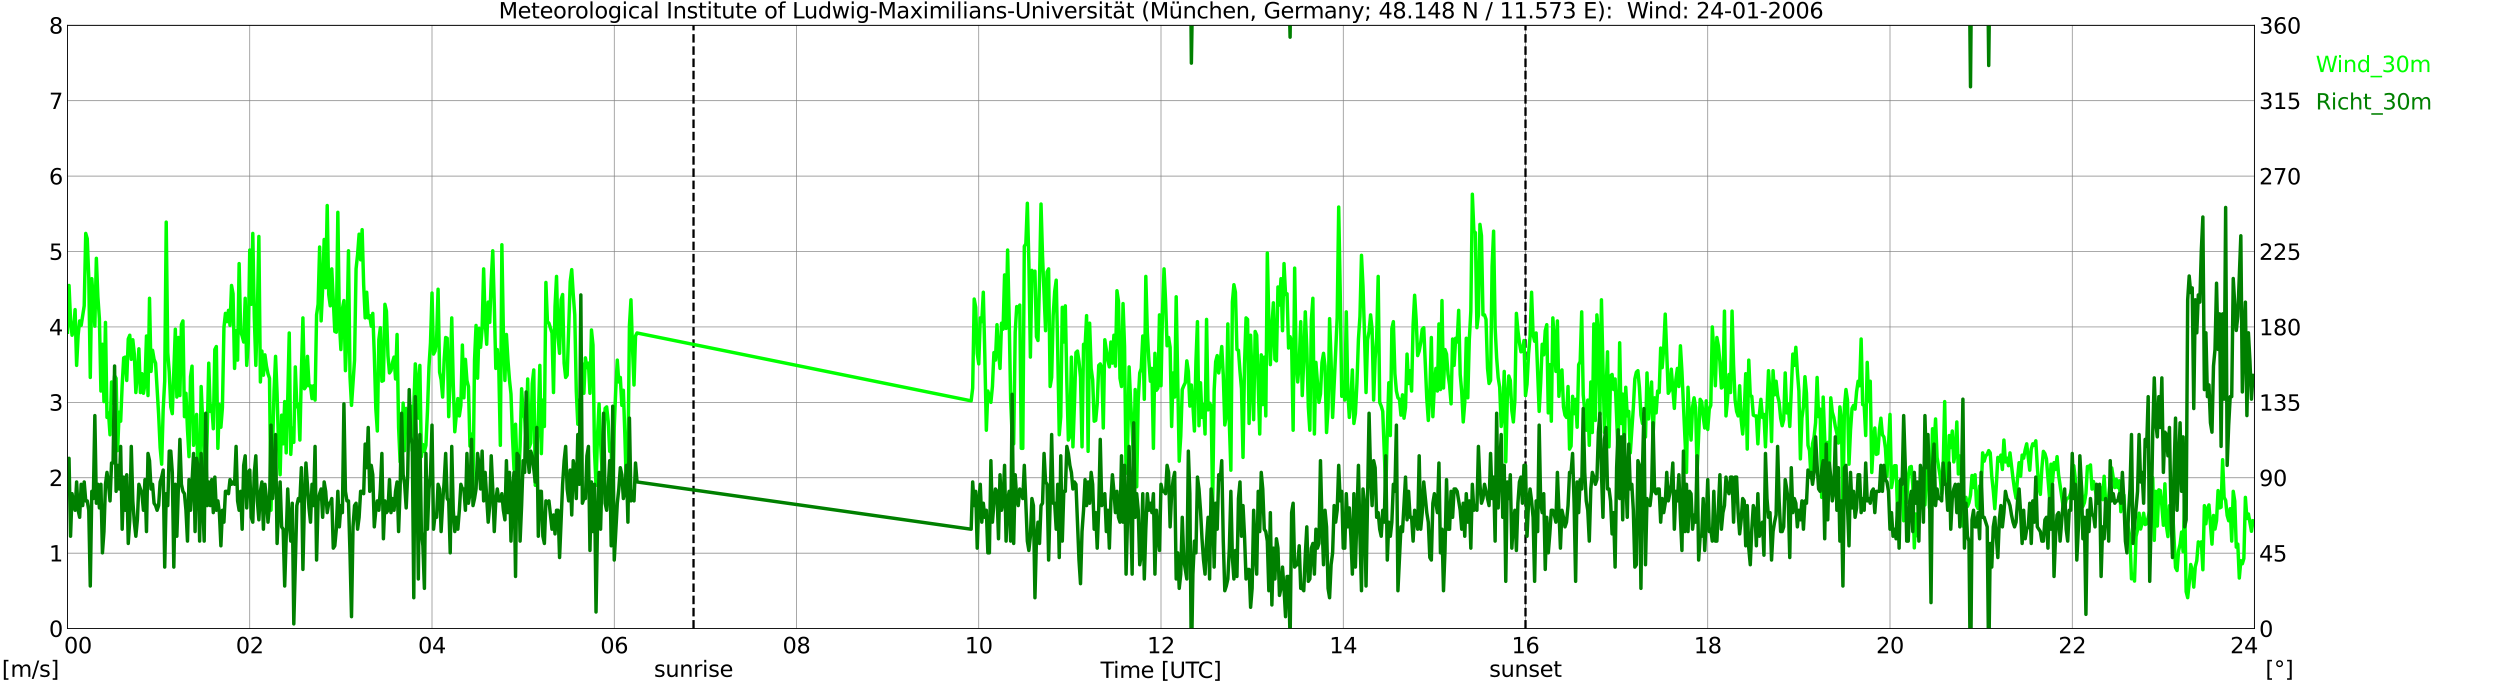 <?xml version="1.0" encoding="utf-8" standalone="no"?>
<!DOCTYPE svg PUBLIC "-//W3C//DTD SVG 1.1//EN"
  "http://www.w3.org/Graphics/SVG/1.1/DTD/svg11.dtd">
<svg xmlns:xlink="http://www.w3.org/1999/xlink" width="1085.4pt" height="296.64pt" viewBox="0 0 1085.4 296.64" xmlns="http://www.w3.org/2000/svg" version="1.1">
 <defs>
  <style type="text/css">*{stroke-linejoin: round; stroke-linecap: butt}</style>
 </defs>
 <g id="figure_1">
  <g id="patch_1">
   <path d="M 0 296.64 
L 1085.4 296.64 
L 1085.4 0 
L 0 0 
z
" style="fill: #ffffff"/>
  </g>
  <g id="axes_1">
   <g id="patch_2">
    <path d="M 29.306 272.909 
L 978.814 272.909 
L 978.814 10.976 
L 29.306 10.976 
z
" style="fill: #ffffff"/>
   </g>
   <g id="patch_3">
    <path d="M 978.814 272.909 
L 978.814 272.909 
L 978.814 10.976 
L 978.814 10.976 
z
" clip-path="url(#p55dd0405af)" style="fill: #d3d3d3; opacity: 0.25; stroke: #d3d3d3; stroke-linejoin: miter"/>
   </g>
   <g id="matplotlib.axis_1">
    <g id="xtick_1">
     <g id="line2d_1">
      <path d="M 29.306 272.909 
L 29.306 10.976 
" clip-path="url(#p55dd0405af)" style="fill: none; stroke: #808080; stroke-width: 0.3; stroke-linecap: square"/>
     </g>
     <g id="line2d_2"/>
     <g id="text_1">
      <!--    00 -->
      <g transform="translate(18.733 283.627) scale(0.095 -0.095)">
       <defs>
        <path id="DejaVuSans-20" transform="scale(0.016)"/>
        <path id="DejaVuSans-30" d="M 2034 4250 
Q 1547 4250 1301 3770 
Q 1056 3291 1056 2328 
Q 1056 1369 1301 889 
Q 1547 409 2034 409 
Q 2525 409 2770 889 
Q 3016 1369 3016 2328 
Q 3016 3291 2770 3770 
Q 2525 4250 2034 4250 
z
M 2034 4750 
Q 2819 4750 3233 4129 
Q 3647 3509 3647 2328 
Q 3647 1150 3233 529 
Q 2819 -91 2034 -91 
Q 1250 -91 836 529 
Q 422 1150 422 2328 
Q 422 3509 836 4129 
Q 1250 4750 2034 4750 
z
" transform="scale(0.016)"/>
       </defs>
       <use xlink:href="#DejaVuSans-20"/>
       <use xlink:href="#DejaVuSans-20" transform="translate(31.787 0)"/>
       <use xlink:href="#DejaVuSans-20" transform="translate(63.574 0)"/>
       <use xlink:href="#DejaVuSans-30" transform="translate(95.361 0)"/>
       <use xlink:href="#DejaVuSans-30" transform="translate(158.984 0)"/>
      </g>
     </g>
    </g>
    <g id="xtick_2">
     <g id="line2d_3">
      <path d="M 108.431 272.909 
L 108.431 10.976 
" clip-path="url(#p55dd0405af)" style="fill: none; stroke: #808080; stroke-width: 0.3; stroke-linecap: square"/>
     </g>
     <g id="line2d_4"/>
     <g id="text_2">
      <!-- 02 -->
      <g transform="translate(102.387 283.627) scale(0.095 -0.095)">
       <defs>
        <path id="DejaVuSans-32" d="M 1228 531 
L 3431 531 
L 3431 0 
L 469 0 
L 469 531 
Q 828 903 1448 1529 
Q 2069 2156 2228 2338 
Q 2531 2678 2651 2914 
Q 2772 3150 2772 3378 
Q 2772 3750 2511 3984 
Q 2250 4219 1831 4219 
Q 1534 4219 1204 4116 
Q 875 4013 500 3803 
L 500 4441 
Q 881 4594 1212 4672 
Q 1544 4750 1819 4750 
Q 2544 4750 2975 4387 
Q 3406 4025 3406 3419 
Q 3406 3131 3298 2873 
Q 3191 2616 2906 2266 
Q 2828 2175 2409 1742 
Q 1991 1309 1228 531 
z
" transform="scale(0.016)"/>
       </defs>
       <use xlink:href="#DejaVuSans-30"/>
       <use xlink:href="#DejaVuSans-32" transform="translate(63.623 0)"/>
      </g>
     </g>
    </g>
    <g id="xtick_3">
     <g id="line2d_5">
      <path d="M 187.557 272.909 
L 187.557 10.976 
" clip-path="url(#p55dd0405af)" style="fill: none; stroke: #808080; stroke-width: 0.3; stroke-linecap: square"/>
     </g>
     <g id="line2d_6"/>
     <g id="text_3">
      <!-- 04 -->
      <g transform="translate(181.513 283.627) scale(0.095 -0.095)">
       <defs>
        <path id="DejaVuSans-34" d="M 2419 4116 
L 825 1625 
L 2419 1625 
L 2419 4116 
z
M 2253 4666 
L 3047 4666 
L 3047 1625 
L 3713 1625 
L 3713 1100 
L 3047 1100 
L 3047 0 
L 2419 0 
L 2419 1100 
L 313 1100 
L 313 1709 
L 2253 4666 
z
" transform="scale(0.016)"/>
       </defs>
       <use xlink:href="#DejaVuSans-30"/>
       <use xlink:href="#DejaVuSans-34" transform="translate(63.623 0)"/>
      </g>
     </g>
    </g>
    <g id="xtick_4">
     <g id="line2d_7">
      <path d="M 266.683 272.909 
L 266.683 10.976 
" clip-path="url(#p55dd0405af)" style="fill: none; stroke: #808080; stroke-width: 0.3; stroke-linecap: square"/>
     </g>
     <g id="line2d_8"/>
     <g id="text_4">
      <!-- 06 -->
      <g transform="translate(260.638 283.627) scale(0.095 -0.095)">
       <defs>
        <path id="DejaVuSans-36" d="M 2113 2584 
Q 1688 2584 1439 2293 
Q 1191 2003 1191 1497 
Q 1191 994 1439 701 
Q 1688 409 2113 409 
Q 2538 409 2786 701 
Q 3034 994 3034 1497 
Q 3034 2003 2786 2293 
Q 2538 2584 2113 2584 
z
M 3366 4563 
L 3366 3988 
Q 3128 4100 2886 4159 
Q 2644 4219 2406 4219 
Q 1781 4219 1451 3797 
Q 1122 3375 1075 2522 
Q 1259 2794 1537 2939 
Q 1816 3084 2150 3084 
Q 2853 3084 3261 2657 
Q 3669 2231 3669 1497 
Q 3669 778 3244 343 
Q 2819 -91 2113 -91 
Q 1303 -91 875 529 
Q 447 1150 447 2328 
Q 447 3434 972 4092 
Q 1497 4750 2381 4750 
Q 2619 4750 2861 4703 
Q 3103 4656 3366 4563 
z
" transform="scale(0.016)"/>
       </defs>
       <use xlink:href="#DejaVuSans-30"/>
       <use xlink:href="#DejaVuSans-36" transform="translate(63.623 0)"/>
      </g>
     </g>
    </g>
    <g id="xtick_5">
     <g id="line2d_9">
      <path d="M 345.808 272.909 
L 345.808 10.976 
" clip-path="url(#p55dd0405af)" style="fill: none; stroke: #808080; stroke-width: 0.3; stroke-linecap: square"/>
     </g>
     <g id="line2d_10"/>
     <g id="text_5">
      <!-- 08 -->
      <g transform="translate(339.764 283.627) scale(0.095 -0.095)">
       <defs>
        <path id="DejaVuSans-38" d="M 2034 2216 
Q 1584 2216 1326 1975 
Q 1069 1734 1069 1313 
Q 1069 891 1326 650 
Q 1584 409 2034 409 
Q 2484 409 2743 651 
Q 3003 894 3003 1313 
Q 3003 1734 2745 1975 
Q 2488 2216 2034 2216 
z
M 1403 2484 
Q 997 2584 770 2862 
Q 544 3141 544 3541 
Q 544 4100 942 4425 
Q 1341 4750 2034 4750 
Q 2731 4750 3128 4425 
Q 3525 4100 3525 3541 
Q 3525 3141 3298 2862 
Q 3072 2584 2669 2484 
Q 3125 2378 3379 2068 
Q 3634 1759 3634 1313 
Q 3634 634 3220 271 
Q 2806 -91 2034 -91 
Q 1263 -91 848 271 
Q 434 634 434 1313 
Q 434 1759 690 2068 
Q 947 2378 1403 2484 
z
M 1172 3481 
Q 1172 3119 1398 2916 
Q 1625 2713 2034 2713 
Q 2441 2713 2670 2916 
Q 2900 3119 2900 3481 
Q 2900 3844 2670 4047 
Q 2441 4250 2034 4250 
Q 1625 4250 1398 4047 
Q 1172 3844 1172 3481 
z
" transform="scale(0.016)"/>
       </defs>
       <use xlink:href="#DejaVuSans-30"/>
       <use xlink:href="#DejaVuSans-38" transform="translate(63.623 0)"/>
      </g>
     </g>
    </g>
    <g id="xtick_6">
     <g id="line2d_11">
      <path d="M 424.934 272.909 
L 424.934 10.976 
" clip-path="url(#p55dd0405af)" style="fill: none; stroke: #808080; stroke-width: 0.3; stroke-linecap: square"/>
     </g>
     <g id="line2d_12"/>
     <g id="text_6">
      <!-- 10 -->
      <g transform="translate(418.89 283.627) scale(0.095 -0.095)">
       <defs>
        <path id="DejaVuSans-31" d="M 794 531 
L 1825 531 
L 1825 4091 
L 703 3866 
L 703 4441 
L 1819 4666 
L 2450 4666 
L 2450 531 
L 3481 531 
L 3481 0 
L 794 0 
L 794 531 
z
" transform="scale(0.016)"/>
       </defs>
       <use xlink:href="#DejaVuSans-31"/>
       <use xlink:href="#DejaVuSans-30" transform="translate(63.623 0)"/>
      </g>
     </g>
    </g>
    <g id="xtick_7">
     <g id="line2d_13">
      <path d="M 504.06 272.909 
L 504.06 10.976 
" clip-path="url(#p55dd0405af)" style="fill: none; stroke: #808080; stroke-width: 0.3; stroke-linecap: square"/>
     </g>
     <g id="line2d_14"/>
     <g id="text_7">
      <!-- 12 -->
      <g transform="translate(498.015 283.627) scale(0.095 -0.095)">
       <use xlink:href="#DejaVuSans-31"/>
       <use xlink:href="#DejaVuSans-32" transform="translate(63.623 0)"/>
      </g>
     </g>
    </g>
    <g id="xtick_8">
     <g id="line2d_15">
      <path d="M 583.185 272.909 
L 583.185 10.976 
" clip-path="url(#p55dd0405af)" style="fill: none; stroke: #808080; stroke-width: 0.3; stroke-linecap: square"/>
     </g>
     <g id="line2d_16"/>
     <g id="text_8">
      <!-- 14 -->
      <g transform="translate(577.141 283.627) scale(0.095 -0.095)">
       <use xlink:href="#DejaVuSans-31"/>
       <use xlink:href="#DejaVuSans-34" transform="translate(63.623 0)"/>
      </g>
     </g>
    </g>
    <g id="xtick_9">
     <g id="line2d_17">
      <path d="M 662.311 272.909 
L 662.311 10.976 
" clip-path="url(#p55dd0405af)" style="fill: none; stroke: #808080; stroke-width: 0.3; stroke-linecap: square"/>
     </g>
     <g id="line2d_18"/>
     <g id="text_9">
      <!-- 16 -->
      <g transform="translate(656.267 283.627) scale(0.095 -0.095)">
       <use xlink:href="#DejaVuSans-31"/>
       <use xlink:href="#DejaVuSans-36" transform="translate(63.623 0)"/>
      </g>
     </g>
    </g>
    <g id="xtick_10">
     <g id="line2d_19">
      <path d="M 741.437 272.909 
L 741.437 10.976 
" clip-path="url(#p55dd0405af)" style="fill: none; stroke: #808080; stroke-width: 0.3; stroke-linecap: square"/>
     </g>
     <g id="line2d_20"/>
     <g id="text_10">
      <!-- 18 -->
      <g transform="translate(735.392 283.627) scale(0.095 -0.095)">
       <use xlink:href="#DejaVuSans-31"/>
       <use xlink:href="#DejaVuSans-38" transform="translate(63.623 0)"/>
      </g>
     </g>
    </g>
    <g id="xtick_11">
     <g id="line2d_21">
      <path d="M 820.562 272.909 
L 820.562 10.976 
" clip-path="url(#p55dd0405af)" style="fill: none; stroke: #808080; stroke-width: 0.3; stroke-linecap: square"/>
     </g>
     <g id="line2d_22"/>
     <g id="text_11">
      <!-- 20 -->
      <g transform="translate(814.518 283.627) scale(0.095 -0.095)">
       <use xlink:href="#DejaVuSans-32"/>
       <use xlink:href="#DejaVuSans-30" transform="translate(63.623 0)"/>
      </g>
     </g>
    </g>
    <g id="xtick_12">
     <g id="line2d_23">
      <path d="M 899.688 272.909 
L 899.688 10.976 
" clip-path="url(#p55dd0405af)" style="fill: none; stroke: #808080; stroke-width: 0.3; stroke-linecap: square"/>
     </g>
     <g id="line2d_24"/>
     <g id="text_12">
      <!-- 22 -->
      <g transform="translate(893.644 283.627) scale(0.095 -0.095)">
       <use xlink:href="#DejaVuSans-32"/>
       <use xlink:href="#DejaVuSans-32" transform="translate(63.623 0)"/>
      </g>
     </g>
    </g>
    <g id="xtick_13">
     <g id="line2d_25">
      <path d="M 978.814 272.909 
L 978.814 10.976 
" clip-path="url(#p55dd0405af)" style="fill: none; stroke: #808080; stroke-width: 0.3; stroke-linecap: square"/>
     </g>
     <g id="line2d_26"/>
     <g id="text_13">
      <!-- 24    -->
      <g transform="translate(968.241 283.627) scale(0.095 -0.095)">
       <use xlink:href="#DejaVuSans-32"/>
       <use xlink:href="#DejaVuSans-34" transform="translate(63.623 0)"/>
       <use xlink:href="#DejaVuSans-20" transform="translate(127.246 0)"/>
       <use xlink:href="#DejaVuSans-20" transform="translate(159.033 0)"/>
       <use xlink:href="#DejaVuSans-20" transform="translate(190.82 0)"/>
      </g>
     </g>
    </g>
    <g id="text_14">
     <!-- Time [UTC] -->
     <g transform="translate(477.806 294.322) scale(0.095 -0.095)">
      <defs>
       <path id="DejaVuSans-54" d="M -19 4666 
L 3928 4666 
L 3928 4134 
L 2272 4134 
L 2272 0 
L 1638 0 
L 1638 4134 
L -19 4134 
L -19 4666 
z
" transform="scale(0.016)"/>
       <path id="DejaVuSans-69" d="M 603 3500 
L 1178 3500 
L 1178 0 
L 603 0 
L 603 3500 
z
M 603 4863 
L 1178 4863 
L 1178 4134 
L 603 4134 
L 603 4863 
z
" transform="scale(0.016)"/>
       <path id="DejaVuSans-6d" d="M 3328 2828 
Q 3544 3216 3844 3400 
Q 4144 3584 4550 3584 
Q 5097 3584 5394 3201 
Q 5691 2819 5691 2113 
L 5691 0 
L 5113 0 
L 5113 2094 
Q 5113 2597 4934 2840 
Q 4756 3084 4391 3084 
Q 3944 3084 3684 2787 
Q 3425 2491 3425 1978 
L 3425 0 
L 2847 0 
L 2847 2094 
Q 2847 2600 2669 2842 
Q 2491 3084 2119 3084 
Q 1678 3084 1418 2786 
Q 1159 2488 1159 1978 
L 1159 0 
L 581 0 
L 581 3500 
L 1159 3500 
L 1159 2956 
Q 1356 3278 1631 3431 
Q 1906 3584 2284 3584 
Q 2666 3584 2933 3390 
Q 3200 3197 3328 2828 
z
" transform="scale(0.016)"/>
       <path id="DejaVuSans-65" d="M 3597 1894 
L 3597 1613 
L 953 1613 
Q 991 1019 1311 708 
Q 1631 397 2203 397 
Q 2534 397 2845 478 
Q 3156 559 3463 722 
L 3463 178 
Q 3153 47 2828 -22 
Q 2503 -91 2169 -91 
Q 1331 -91 842 396 
Q 353 884 353 1716 
Q 353 2575 817 3079 
Q 1281 3584 2069 3584 
Q 2775 3584 3186 3129 
Q 3597 2675 3597 1894 
z
M 3022 2063 
Q 3016 2534 2758 2815 
Q 2500 3097 2075 3097 
Q 1594 3097 1305 2825 
Q 1016 2553 972 2059 
L 3022 2063 
z
" transform="scale(0.016)"/>
       <path id="DejaVuSans-5b" d="M 550 4863 
L 1875 4863 
L 1875 4416 
L 1125 4416 
L 1125 -397 
L 1875 -397 
L 1875 -844 
L 550 -844 
L 550 4863 
z
" transform="scale(0.016)"/>
       <path id="DejaVuSans-55" d="M 556 4666 
L 1191 4666 
L 1191 1831 
Q 1191 1081 1462 751 
Q 1734 422 2344 422 
Q 2950 422 3222 751 
Q 3494 1081 3494 1831 
L 3494 4666 
L 4128 4666 
L 4128 1753 
Q 4128 841 3676 375 
Q 3225 -91 2344 -91 
Q 1459 -91 1007 375 
Q 556 841 556 1753 
L 556 4666 
z
" transform="scale(0.016)"/>
       <path id="DejaVuSans-43" d="M 4122 4306 
L 4122 3641 
Q 3803 3938 3442 4084 
Q 3081 4231 2675 4231 
Q 1875 4231 1450 3742 
Q 1025 3253 1025 2328 
Q 1025 1406 1450 917 
Q 1875 428 2675 428 
Q 3081 428 3442 575 
Q 3803 722 4122 1019 
L 4122 359 
Q 3791 134 3420 21 
Q 3050 -91 2638 -91 
Q 1578 -91 968 557 
Q 359 1206 359 2328 
Q 359 3453 968 4101 
Q 1578 4750 2638 4750 
Q 3056 4750 3426 4639 
Q 3797 4528 4122 4306 
z
" transform="scale(0.016)"/>
       <path id="DejaVuSans-5d" d="M 1947 4863 
L 1947 -844 
L 622 -844 
L 622 -397 
L 1369 -397 
L 1369 4416 
L 622 4416 
L 622 4863 
L 1947 4863 
z
" transform="scale(0.016)"/>
      </defs>
      <use xlink:href="#DejaVuSans-54"/>
      <use xlink:href="#DejaVuSans-69" transform="translate(57.959 0)"/>
      <use xlink:href="#DejaVuSans-6d" transform="translate(85.742 0)"/>
      <use xlink:href="#DejaVuSans-65" transform="translate(183.154 0)"/>
      <use xlink:href="#DejaVuSans-20" transform="translate(244.678 0)"/>
      <use xlink:href="#DejaVuSans-5b" transform="translate(276.465 0)"/>
      <use xlink:href="#DejaVuSans-55" transform="translate(315.479 0)"/>
      <use xlink:href="#DejaVuSans-54" transform="translate(388.672 0)"/>
      <use xlink:href="#DejaVuSans-43" transform="translate(443.881 0)"/>
      <use xlink:href="#DejaVuSans-5d" transform="translate(513.705 0)"/>
     </g>
    </g>
   </g>
   <g id="matplotlib.axis_2">
    <g id="ytick_1">
     <g id="line2d_27">
      <path d="M 29.306 272.909 
L 978.814 272.909 
" clip-path="url(#p55dd0405af)" style="fill: none; stroke: #808080; stroke-width: 0.3; stroke-linecap: square"/>
     </g>
     <g id="line2d_28"/>
     <g id="text_15">
      <!-- 0 -->
      <g transform="translate(21.261 276.518) scale(0.095 -0.095)">
       <use xlink:href="#DejaVuSans-30"/>
      </g>
     </g>
    </g>
    <g id="ytick_2">
     <g id="line2d_29">
      <path d="M 29.306 240.167 
L 978.814 240.167 
" clip-path="url(#p55dd0405af)" style="fill: none; stroke: #808080; stroke-width: 0.3; stroke-linecap: square"/>
     </g>
     <g id="line2d_30"/>
     <g id="text_16">
      <!-- 1 -->
      <g transform="translate(21.261 243.776) scale(0.095 -0.095)">
       <use xlink:href="#DejaVuSans-31"/>
      </g>
     </g>
    </g>
    <g id="ytick_3">
     <g id="line2d_31">
      <path d="M 29.306 207.426 
L 978.814 207.426 
" clip-path="url(#p55dd0405af)" style="fill: none; stroke: #808080; stroke-width: 0.3; stroke-linecap: square"/>
     </g>
     <g id="line2d_32"/>
     <g id="text_17">
      <!-- 2 -->
      <g transform="translate(21.261 211.035) scale(0.095 -0.095)">
       <use xlink:href="#DejaVuSans-32"/>
      </g>
     </g>
    </g>
    <g id="ytick_4">
     <g id="line2d_33">
      <path d="M 29.306 174.684 
L 978.814 174.684 
" clip-path="url(#p55dd0405af)" style="fill: none; stroke: #808080; stroke-width: 0.3; stroke-linecap: square"/>
     </g>
     <g id="line2d_34"/>
     <g id="text_18">
      <!-- 3 -->
      <g transform="translate(21.261 178.293) scale(0.095 -0.095)">
       <defs>
        <path id="DejaVuSans-33" d="M 2597 2516 
Q 3050 2419 3304 2112 
Q 3559 1806 3559 1356 
Q 3559 666 3084 287 
Q 2609 -91 1734 -91 
Q 1441 -91 1130 -33 
Q 819 25 488 141 
L 488 750 
Q 750 597 1062 519 
Q 1375 441 1716 441 
Q 2309 441 2620 675 
Q 2931 909 2931 1356 
Q 2931 1769 2642 2001 
Q 2353 2234 1838 2234 
L 1294 2234 
L 1294 2753 
L 1863 2753 
Q 2328 2753 2575 2939 
Q 2822 3125 2822 3475 
Q 2822 3834 2567 4026 
Q 2313 4219 1838 4219 
Q 1578 4219 1281 4162 
Q 984 4106 628 3988 
L 628 4550 
Q 988 4650 1302 4700 
Q 1616 4750 1894 4750 
Q 2613 4750 3031 4423 
Q 3450 4097 3450 3541 
Q 3450 3153 3228 2886 
Q 3006 2619 2597 2516 
z
" transform="scale(0.016)"/>
       </defs>
       <use xlink:href="#DejaVuSans-33"/>
      </g>
     </g>
    </g>
    <g id="ytick_5">
     <g id="line2d_35">
      <path d="M 29.306 141.942 
L 978.814 141.942 
" clip-path="url(#p55dd0405af)" style="fill: none; stroke: #808080; stroke-width: 0.3; stroke-linecap: square"/>
     </g>
     <g id="line2d_36"/>
     <g id="text_19">
      <!-- 4 -->
      <g transform="translate(21.261 145.551) scale(0.095 -0.095)">
       <use xlink:href="#DejaVuSans-34"/>
      </g>
     </g>
    </g>
    <g id="ytick_6">
     <g id="line2d_37">
      <path d="M 29.306 109.201 
L 978.814 109.201 
" clip-path="url(#p55dd0405af)" style="fill: none; stroke: #808080; stroke-width: 0.3; stroke-linecap: square"/>
     </g>
     <g id="line2d_38"/>
     <g id="text_20">
      <!-- 5 -->
      <g transform="translate(21.261 112.81) scale(0.095 -0.095)">
       <defs>
        <path id="DejaVuSans-35" d="M 691 4666 
L 3169 4666 
L 3169 4134 
L 1269 4134 
L 1269 2991 
Q 1406 3038 1543 3061 
Q 1681 3084 1819 3084 
Q 2600 3084 3056 2656 
Q 3513 2228 3513 1497 
Q 3513 744 3044 326 
Q 2575 -91 1722 -91 
Q 1428 -91 1123 -41 
Q 819 9 494 109 
L 494 744 
Q 775 591 1075 516 
Q 1375 441 1709 441 
Q 2250 441 2565 725 
Q 2881 1009 2881 1497 
Q 2881 1984 2565 2268 
Q 2250 2553 1709 2553 
Q 1456 2553 1204 2497 
Q 953 2441 691 2322 
L 691 4666 
z
" transform="scale(0.016)"/>
       </defs>
       <use xlink:href="#DejaVuSans-35"/>
      </g>
     </g>
    </g>
    <g id="ytick_7">
     <g id="line2d_39">
      <path d="M 29.306 76.459 
L 978.814 76.459 
" clip-path="url(#p55dd0405af)" style="fill: none; stroke: #808080; stroke-width: 0.3; stroke-linecap: square"/>
     </g>
     <g id="line2d_40"/>
     <g id="text_21">
      <!-- 6 -->
      <g transform="translate(21.261 80.068) scale(0.095 -0.095)">
       <use xlink:href="#DejaVuSans-36"/>
      </g>
     </g>
    </g>
    <g id="ytick_8">
     <g id="line2d_41">
      <path d="M 29.306 43.717 
L 978.814 43.717 
" clip-path="url(#p55dd0405af)" style="fill: none; stroke: #808080; stroke-width: 0.3; stroke-linecap: square"/>
     </g>
     <g id="line2d_42"/>
     <g id="text_22">
      <!-- 7 -->
      <g transform="translate(21.261 47.327) scale(0.095 -0.095)">
       <defs>
        <path id="DejaVuSans-37" d="M 525 4666 
L 3525 4666 
L 3525 4397 
L 1831 0 
L 1172 0 
L 2766 4134 
L 525 4134 
L 525 4666 
z
" transform="scale(0.016)"/>
       </defs>
       <use xlink:href="#DejaVuSans-37"/>
      </g>
     </g>
    </g>
    <g id="ytick_9">
     <g id="line2d_43">
      <path d="M 29.306 10.976 
L 978.814 10.976 
" clip-path="url(#p55dd0405af)" style="fill: none; stroke: #808080; stroke-width: 0.3; stroke-linecap: square"/>
     </g>
     <g id="line2d_44"/>
     <g id="text_23">
      <!-- 8 -->
      <g transform="translate(21.261 14.585) scale(0.095 -0.095)">
       <use xlink:href="#DejaVuSans-38"/>
      </g>
     </g>
    </g>
   </g>
   <g id="line2d_45">
    <path d="M 301.102 272.909 
L 301.102 10.976 
" clip-path="url(#p55dd0405af)" style="fill: none; stroke-dasharray: 3.7,1.6; stroke-dashoffset: 0; stroke: #000000"/>
   </g>
   <g id="line2d_46">
    <path d="M 662.311 272.909 
L 662.311 10.976 
" clip-path="url(#p55dd0405af)" style="fill: none; stroke-dasharray: 3.7,1.6; stroke-dashoffset: 0; stroke: #000000"/>
   </g>
   <g id="line2d_47">
    <path d="M 29.306 144.234 
L 29.965 123.934 
L 30.625 138.995 
L 31.284 145.544 
L 31.943 142.924 
L 32.603 134.412 
L 33.262 158.64 
L 33.921 145.544 
L 34.581 139.323 
L 35.24 141.287 
L 36.559 132.775 
L 37.218 101.343 
L 37.878 103.635 
L 38.537 120.333 
L 39.197 163.879 
L 39.856 120.988 
L 40.515 130.155 
L 41.175 141.615 
L 41.834 112.147 
L 42.493 128.846 
L 43.153 138.341 
L 43.812 169.773 
L 44.472 149.473 
L 45.131 174.356 
L 45.79 139.978 
L 46.45 181.232 
L 47.109 179.268 
L 47.768 188.763 
L 48.428 165.844 
L 49.087 175.011 
L 49.747 163.224 
L 50.406 164.207 
L 51.065 195.639 
L 51.725 178.94 
L 52.384 182.869 
L 53.043 167.153 
L 53.703 155.366 
L 54.362 155.039 
L 55.022 165.189 
L 55.681 147.181 
L 56.34 145.544 
L 57 156.021 
L 57.659 147.508 
L 58.319 153.729 
L 58.978 170.427 
L 59.637 162.242 
L 60.297 151.437 
L 60.956 170.427 
L 61.615 162.242 
L 62.275 170.755 
L 62.934 166.826 
L 63.594 145.871 
L 64.253 171.737 
L 64.912 129.5 
L 65.572 161.26 
L 66.231 152.092 
L 66.89 156.021 
L 67.55 157.658 
L 68.869 179.923 
L 69.528 194.329 
L 70.187 201.532 
L 70.847 177.631 
L 71.506 165.516 
L 72.166 96.431 
L 72.825 153.074 
L 73.484 161.587 
L 74.144 176.648 
L 74.803 179.595 
L 76.122 142.924 
L 76.781 172.392 
L 77.441 146.526 
L 78.1 171.737 
L 78.759 140.96 
L 79.419 139.323 
L 80.078 180.905 
L 80.737 170.755 
L 81.397 186.471 
L 82.056 198.258 
L 82.716 163.552 
L 83.375 158.968 
L 84.034 193.347 
L 84.694 187.781 
L 85.353 179.923 
L 86.013 212.009 
L 86.672 212.337 
L 87.331 167.808 
L 89.309 212.992 
L 89.969 187.781 
L 90.628 157.658 
L 91.288 178.613 
L 91.947 175.994 
L 92.606 186.143 
L 93.266 151.765 
L 93.925 150.455 
L 94.584 194.656 
L 95.244 175.666 
L 95.903 185.489 
L 96.563 176.976 
L 97.222 142.27 
L 97.881 136.049 
L 98.541 139.65 
L 99.2 134.739 
L 99.86 141.287 
L 100.519 123.934 
L 101.178 127.536 
L 101.838 159.95 
L 102.497 143.579 
L 103.156 156.349 
L 103.816 114.439 
L 104.475 143.907 
L 105.135 145.871 
L 105.794 148.491 
L 106.453 129.5 
L 107.113 158.64 
L 107.772 149.145 
L 108.431 108.546 
L 109.091 132.12 
L 109.75 101.343 
L 110.41 137.686 
L 111.069 158.64 
L 111.728 136.049 
L 112.388 102.652 
L 113.047 165.844 
L 113.707 152.42 
L 114.366 162.897 
L 115.025 154.057 
L 115.685 158.968 
L 116.344 162.242 
L 117.003 164.207 
L 117.663 221.504 
L 118.982 169.773 
L 119.641 154.711 
L 120.3 171.082 
L 120.96 194.329 
L 121.619 206.116 
L 122.278 180.25 
L 122.938 192.692 
L 123.597 174.356 
L 124.257 196.621 
L 124.916 173.374 
L 125.575 144.562 
L 126.235 197.276 
L 126.894 185.816 
L 127.553 192.037 
L 128.213 159.295 
L 128.872 176.648 
L 129.532 175.339 
L 130.191 191.055 
L 130.85 161.587 
L 131.51 138.013 
L 132.169 168.79 
L 132.829 167.808 
L 133.488 154.711 
L 134.147 167.481 
L 134.807 167.481 
L 135.466 173.047 
L 136.125 167.481 
L 136.785 173.702 
L 137.444 136.704 
L 138.104 132.12 
L 138.763 107.236 
L 139.422 139.323 
L 140.082 125.244 
L 140.741 103.962 
L 141.4 124.917 
L 142.06 89.228 
L 142.719 127.863 
L 143.379 132.775 
L 144.038 116.731 
L 145.357 143.907 
L 146.016 144.234 
L 146.676 92.175 
L 147.335 139.65 
L 147.994 151.765 
L 148.654 134.084 
L 149.313 130.483 
L 149.972 160.932 
L 150.632 145.544 
L 151.291 108.873 
L 151.951 163.552 
L 152.61 175.994 
L 153.929 156.349 
L 154.588 116.731 
L 155.247 110.51 
L 155.907 101.67 
L 156.566 112.802 
L 157.226 99.706 
L 157.885 123.607 
L 158.544 138.013 
L 159.204 126.881 
L 159.863 138.013 
L 160.523 137.031 
L 161.182 141.615 
L 161.841 136.049 
L 162.501 153.729 
L 163.16 177.303 
L 163.819 187.126 
L 164.479 147.508 
L 165.138 142.27 
L 165.798 165.516 
L 166.457 165.189 
L 167.116 132.12 
L 167.776 135.066 
L 168.435 154.384 
L 169.094 161.915 
L 169.754 160.932 
L 170.413 157.331 
L 171.073 155.039 
L 171.732 164.534 
L 172.391 145.216 
L 173.051 185.489 
L 173.71 200.55 
L 174.37 199.24 
L 175.029 175.011 
L 175.688 195.639 
L 176.348 177.303 
L 177.007 181.887 
L 177.666 180.25 
L 178.326 176.321 
L 178.985 195.639 
L 180.304 157.986 
L 180.963 165.516 
L 181.623 181.56 
L 182.282 158.64 
L 182.941 198.258 
L 183.601 193.019 
L 184.26 195.966 
L 184.92 193.347 
L 185.579 178.613 
L 186.238 159.295 
L 186.898 148.818 
L 187.557 127.209 
L 188.217 153.729 
L 188.876 152.42 
L 189.535 147.836 
L 190.195 125.571 
L 190.854 161.587 
L 191.513 164.861 
L 192.173 172.392 
L 192.832 156.349 
L 193.492 146.526 
L 194.151 146.853 
L 194.81 180.905 
L 195.47 163.224 
L 196.129 138.013 
L 196.788 166.826 
L 197.448 187.453 
L 198.767 173.047 
L 199.426 180.577 
L 200.085 175.994 
L 200.745 149.8 
L 201.404 172.719 
L 202.063 156.021 
L 202.723 165.189 
L 203.382 167.808 
L 204.042 193.674 
L 204.701 188.435 
L 205.36 211.355 
L 206.02 156.349 
L 206.679 141.287 
L 207.339 164.207 
L 207.998 142.597 
L 208.657 150.782 
L 209.317 142.597 
L 209.976 116.731 
L 210.635 139.978 
L 211.295 149.473 
L 211.954 131.137 
L 212.614 139.978 
L 213.273 121.642 
L 213.932 108.873 
L 214.592 131.792 
L 215.251 159.95 
L 215.91 151.765 
L 216.57 160.605 
L 217.229 193.347 
L 217.889 106.254 
L 218.548 144.234 
L 219.207 165.189 
L 219.867 145.216 
L 220.526 156.349 
L 221.186 164.861 
L 221.845 171.082 
L 222.504 189.745 
L 223.164 203.824 
L 223.823 184.179 
L 224.482 203.824 
L 225.142 208.08 
L 225.801 194.001 
L 226.461 168.79 
L 227.12 179.268 
L 227.779 181.56 
L 228.439 192.037 
L 229.098 164.534 
L 229.757 194.329 
L 230.417 192.364 
L 231.076 166.498 
L 231.736 160.605 
L 232.395 210.7 
L 233.054 197.603 
L 233.714 182.214 
L 234.373 158.64 
L 235.033 196.948 
L 235.692 173.702 
L 236.351 185.161 
L 237.011 122.625 
L 237.67 139.65 
L 238.329 140.305 
L 239.648 144.562 
L 240.308 170.427 
L 240.967 133.102 
L 241.626 120.005 
L 242.286 146.526 
L 242.945 153.402 
L 243.604 130.155 
L 244.264 127.863 
L 244.923 157.658 
L 245.583 163.879 
L 246.242 162.897 
L 247.561 122.297 
L 248.22 117.059 
L 248.88 127.863 
L 249.539 136.704 
L 250.198 169.773 
L 250.858 184.179 
L 251.517 173.702 
L 252.176 175.339 
L 252.836 157.986 
L 253.495 170.755 
L 254.155 155.366 
L 254.814 159.623 
L 255.473 157.658 
L 256.133 170.755 
L 256.792 143.252 
L 257.451 149.8 
L 258.111 195.966 
L 258.77 210.7 
L 259.43 188.763 
L 260.089 175.339 
L 260.748 192.037 
L 261.408 204.479 
L 262.726 177.303 
L 263.386 176.648 
L 264.045 182.869 
L 264.705 195.966 
L 265.364 194.656 
L 266.023 218.23 
L 266.683 185.489 
L 267.342 169.118 
L 268.002 156.349 
L 268.661 165.844 
L 269.32 163.879 
L 269.98 175.994 
L 270.639 169.445 
L 271.298 189.09 
L 271.958 212.664 
L 272.617 200.222 
L 273.277 141.287 
L 273.936 130.155 
L 274.595 150.782 
L 275.255 167.153 
L 275.914 145.871 
L 276.573 144.562 
L 421.637 174.029 
L 422.297 168.463 
L 422.956 129.828 
L 423.615 133.429 
L 424.275 153.402 
L 424.934 157.986 
L 425.593 138.013 
L 426.253 139.65 
L 426.912 126.881 
L 427.572 154.384 
L 428.231 186.798 
L 428.89 169.773 
L 430.209 174.684 
L 430.869 167.808 
L 431.528 153.074 
L 432.187 156.349 
L 432.847 140.96 
L 433.506 152.747 
L 434.165 159.95 
L 434.825 140.305 
L 435.484 142.924 
L 436.144 119.351 
L 436.803 142.597 
L 437.462 108.546 
L 438.122 137.358 
L 438.781 173.374 
L 439.44 189.418 
L 440.1 192.692 
L 440.759 144.234 
L 441.419 133.102 
L 442.078 135.394 
L 442.737 132.447 
L 443.397 194.656 
L 444.056 194.656 
L 444.716 106.909 
L 445.375 105.926 
L 446.034 88.246 
L 446.694 114.112 
L 447.353 155.039 
L 448.012 117.386 
L 448.672 120.005 
L 449.331 117.713 
L 449.991 146.199 
L 450.65 147.836 
L 451.309 121.97 
L 451.969 88.573 
L 452.628 111.165 
L 453.947 143.579 
L 454.606 118.041 
L 455.266 116.731 
L 455.925 167.808 
L 456.584 163.879 
L 457.244 137.031 
L 457.903 126.554 
L 458.563 121.642 
L 459.222 152.42 
L 459.881 188.763 
L 460.541 180.905 
L 461.2 133.429 
L 461.859 148.491 
L 462.519 132.775 
L 463.178 165.844 
L 463.838 191.055 
L 464.497 189.418 
L 465.156 155.039 
L 465.816 194.001 
L 466.475 175.666 
L 467.134 153.074 
L 467.794 152.42 
L 468.453 157.003 
L 469.113 163.879 
L 469.772 194.001 
L 470.431 149.473 
L 471.091 150.782 
L 471.75 137.031 
L 472.409 195.966 
L 473.069 140.305 
L 473.728 159.95 
L 474.388 164.861 
L 475.047 182.869 
L 475.706 182.542 
L 476.366 175.339 
L 477.025 158.64 
L 477.685 157.986 
L 478.344 159.623 
L 479.003 185.816 
L 479.663 147.508 
L 480.981 156.349 
L 481.641 159.295 
L 482.3 148.491 
L 482.96 157.658 
L 483.619 145.544 
L 484.278 158.968 
L 484.938 126.226 
L 485.597 130.81 
L 486.256 164.207 
L 486.916 167.808 
L 487.575 131.792 
L 488.235 150.455 
L 488.894 205.461 
L 489.553 195.966 
L 490.213 159.295 
L 490.872 174.356 
L 491.532 186.143 
L 492.191 201.859 
L 492.85 169.118 
L 493.51 211.355 
L 494.169 173.702 
L 494.828 161.915 
L 495.488 159.95 
L 496.147 145.871 
L 496.807 173.374 
L 497.466 120.005 
L 498.125 144.234 
L 498.785 156.349 
L 499.444 165.516 
L 500.103 159.95 
L 500.763 194.656 
L 501.422 153.402 
L 502.082 169.445 
L 502.741 168.463 
L 503.4 136.704 
L 504.06 167.481 
L 504.719 135.066 
L 505.379 116.731 
L 506.038 130.483 
L 506.697 150.128 
L 507.357 146.526 
L 508.016 150.782 
L 508.675 185.161 
L 509.335 161.915 
L 509.994 172.392 
L 510.654 128.846 
L 511.972 200.222 
L 512.632 189.418 
L 513.291 169.118 
L 513.95 167.481 
L 514.61 166.171 
L 515.269 156.676 
L 515.929 161.26 
L 516.588 176.321 
L 517.247 167.153 
L 517.907 175.994 
L 518.566 187.126 
L 519.226 157.003 
L 519.885 139.65 
L 520.544 184.834 
L 521.204 166.171 
L 521.863 181.232 
L 522.522 175.666 
L 523.182 188.435 
L 523.841 138.668 
L 524.501 177.958 
L 525.16 175.011 
L 525.819 176.321 
L 526.479 219.54 
L 527.138 169.445 
L 527.797 157.003 
L 528.457 154.384 
L 529.116 161.915 
L 529.776 157.003 
L 530.435 150.455 
L 531.094 162.897 
L 531.754 184.506 
L 532.413 180.577 
L 533.073 140.633 
L 533.732 183.852 
L 534.391 204.151 
L 535.051 131.137 
L 535.71 123.607 
L 536.369 126.881 
L 537.029 151.765 
L 537.688 152.092 
L 538.348 161.26 
L 539.007 168.79 
L 539.666 198.585 
L 540.326 157.986 
L 540.985 138.013 
L 541.644 138.668 
L 542.304 183.852 
L 542.963 145.544 
L 543.623 165.844 
L 544.282 182.214 
L 544.941 143.907 
L 545.601 145.544 
L 546.919 188.435 
L 547.579 154.057 
L 548.238 175.666 
L 548.898 155.039 
L 549.557 180.577 
L 550.216 109.855 
L 550.876 139.323 
L 551.535 158.313 
L 552.195 141.942 
L 552.854 131.465 
L 553.513 156.021 
L 554.173 156.676 
L 554.832 124.589 
L 555.491 132.447 
L 556.151 120.988 
L 556.81 143.579 
L 557.47 114.439 
L 558.129 127.863 
L 558.788 127.536 
L 559.448 151.11 
L 560.107 146.199 
L 560.766 148.491 
L 561.426 186.798 
L 562.085 116.404 
L 562.745 156.676 
L 563.404 165.844 
L 564.063 157.658 
L 564.723 139.65 
L 565.382 171.737 
L 566.042 156.349 
L 566.701 135.394 
L 567.36 151.11 
L 568.02 176.648 
L 568.679 186.798 
L 569.338 138.995 
L 569.998 129.5 
L 570.657 188.435 
L 571.317 157.331 
L 572.635 174.684 
L 573.295 171.082 
L 573.954 157.331 
L 574.613 153.402 
L 575.273 158.968 
L 575.932 187.781 
L 576.592 177.303 
L 577.251 138.341 
L 577.91 156.676 
L 578.57 181.232 
L 579.889 152.747 
L 580.548 138.013 
L 581.207 89.883 
L 581.867 126.881 
L 582.526 172.065 
L 583.185 165.844 
L 583.845 173.702 
L 584.504 135.394 
L 585.164 170.1 
L 585.823 181.232 
L 586.482 173.374 
L 587.142 160.605 
L 587.801 183.852 
L 588.46 179.595 
L 589.12 166.498 
L 589.779 147.181 
L 590.439 137.358 
L 591.098 110.838 
L 591.757 124.262 
L 592.417 145.216 
L 593.076 170.427 
L 593.736 147.508 
L 594.395 143.907 
L 595.054 136.704 
L 595.714 142.924 
L 596.373 173.702 
L 597.032 155.694 
L 597.692 146.526 
L 598.351 120.005 
L 599.011 174.684 
L 599.67 176.321 
L 600.329 178.613 
L 601.648 213.646 
L 602.307 187.126 
L 602.967 166.171 
L 603.626 189.09 
L 604.286 142.597 
L 604.945 139.65 
L 605.604 162.242 
L 606.264 169.773 
L 606.923 172.719 
L 607.582 173.374 
L 608.242 180.25 
L 608.901 171.41 
L 609.561 181.56 
L 610.22 176.976 
L 610.879 153.729 
L 611.539 166.498 
L 612.198 160.932 
L 612.858 169.773 
L 613.517 140.96 
L 614.176 128.191 
L 614.836 138.668 
L 615.495 154.384 
L 616.154 152.42 
L 616.814 148.818 
L 617.473 142.924 
L 618.133 142.27 
L 619.451 173.047 
L 620.111 182.542 
L 620.77 170.755 
L 621.429 146.526 
L 622.089 180.905 
L 622.748 167.481 
L 623.408 159.95 
L 624.067 169.773 
L 624.726 140.633 
L 625.386 169.118 
L 626.045 130.483 
L 626.705 168.463 
L 627.364 151.765 
L 628.023 153.729 
L 628.683 162.569 
L 629.342 167.153 
L 630.001 175.339 
L 630.661 147.181 
L 631.32 158.64 
L 631.98 146.853 
L 632.639 148.491 
L 633.298 134.739 
L 633.958 162.569 
L 634.617 170.1 
L 635.276 183.197 
L 635.936 175.011 
L 636.595 146.853 
L 637.255 172.719 
L 637.914 147.508 
L 638.573 135.066 
L 639.233 84.317 
L 639.892 100.36 
L 640.552 101.015 
L 641.211 142.27 
L 641.87 136.704 
L 642.53 97.414 
L 643.189 102.325 
L 643.848 136.704 
L 644.508 136.704 
L 645.167 138.668 
L 645.827 159.95 
L 646.486 166.498 
L 647.145 165.189 
L 647.805 115.749 
L 648.464 100.36 
L 649.123 142.27 
L 649.783 155.366 
L 650.442 163.879 
L 651.102 168.136 
L 651.761 185.161 
L 652.42 179.268 
L 653.08 161.26 
L 653.739 200.55 
L 654.399 173.374 
L 655.058 163.224 
L 655.717 165.189 
L 656.377 178.285 
L 657.036 183.197 
L 657.695 173.702 
L 658.355 136.049 
L 659.014 143.579 
L 659.674 148.818 
L 660.333 152.747 
L 660.992 152.42 
L 661.652 147.836 
L 662.311 171.737 
L 662.97 166.826 
L 663.63 153.729 
L 664.289 146.199 
L 664.949 126.881 
L 665.608 145.216 
L 666.267 148.163 
L 666.927 144.562 
L 668.246 178.613 
L 668.905 166.171 
L 669.564 149.473 
L 670.224 154.057 
L 670.883 143.579 
L 671.542 140.96 
L 672.202 179.268 
L 672.861 158.313 
L 673.521 182.869 
L 674.18 138.013 
L 674.839 147.836 
L 675.499 161.26 
L 676.158 139.323 
L 676.817 172.065 
L 677.477 162.897 
L 678.136 160.605 
L 678.796 176.648 
L 679.455 180.25 
L 680.114 181.232 
L 680.774 167.808 
L 681.433 194.984 
L 682.092 193.674 
L 682.752 172.065 
L 683.411 179.595 
L 684.071 173.374 
L 684.73 185.489 
L 685.389 158.313 
L 686.049 157.003 
L 686.708 135.394 
L 687.368 171.41 
L 688.027 178.285 
L 688.686 186.798 
L 689.346 173.702 
L 690.005 193.347 
L 690.664 165.844 
L 691.324 187.781 
L 691.983 140.633 
L 692.643 182.542 
L 693.302 136.704 
L 693.961 145.216 
L 694.621 179.923 
L 695.28 130.155 
L 696.599 187.781 
L 697.918 152.747 
L 698.577 194.001 
L 699.236 163.224 
L 699.896 162.569 
L 700.555 169.118 
L 701.215 164.534 
L 702.533 197.93 
L 703.193 148.818 
L 703.852 183.852 
L 704.511 171.082 
L 705.171 197.276 
L 705.83 168.136 
L 706.49 180.577 
L 707.149 178.613 
L 707.808 196.621 
L 709.127 176.976 
L 709.786 164.534 
L 710.446 161.587 
L 711.105 160.932 
L 711.765 168.136 
L 712.424 180.25 
L 713.083 183.852 
L 713.743 179.595 
L 714.402 189.745 
L 715.062 161.915 
L 715.721 181.887 
L 716.38 172.719 
L 717.04 165.844 
L 717.699 189.745 
L 718.358 172.719 
L 719.018 179.268 
L 719.677 169.773 
L 720.337 170.427 
L 720.996 151.11 
L 721.655 159.623 
L 722.315 151.11 
L 722.974 136.376 
L 724.293 170.755 
L 724.952 169.445 
L 725.612 160.278 
L 726.93 177.303 
L 727.59 164.861 
L 728.249 159.95 
L 728.909 167.808 
L 729.568 150.128 
L 730.227 161.26 
L 732.205 205.134 
L 732.865 168.136 
L 733.524 182.214 
L 734.184 191.055 
L 734.843 176.648 
L 735.502 172.719 
L 736.162 176.976 
L 736.821 204.806 
L 738.14 173.374 
L 738.799 174.356 
L 739.459 180.905 
L 740.118 185.816 
L 740.777 174.029 
L 741.437 186.471 
L 742.096 177.631 
L 742.756 175.994 
L 743.415 141.942 
L 744.074 152.747 
L 744.734 167.481 
L 745.393 146.526 
L 746.052 150.128 
L 746.712 157.003 
L 747.371 168.463 
L 748.031 167.808 
L 748.69 135.066 
L 749.349 180.577 
L 750.009 173.702 
L 750.668 162.569 
L 751.327 170.427 
L 751.987 135.066 
L 752.646 158.313 
L 753.306 173.702 
L 753.965 178.613 
L 754.624 180.577 
L 755.284 167.481 
L 755.943 182.214 
L 756.602 188.435 
L 757.262 179.268 
L 757.921 162.242 
L 758.581 194.984 
L 759.24 156.349 
L 759.899 171.737 
L 760.559 172.065 
L 761.218 180.25 
L 761.878 180.577 
L 762.537 180.577 
L 763.196 192.692 
L 763.856 179.923 
L 764.515 173.374 
L 765.174 181.232 
L 765.834 179.923 
L 766.493 194.001 
L 767.812 160.932 
L 768.471 171.082 
L 769.131 191.71 
L 769.79 160.932 
L 770.449 171.41 
L 771.109 165.516 
L 771.768 171.737 
L 772.428 174.684 
L 773.087 181.56 
L 773.746 184.834 
L 774.406 182.214 
L 775.065 161.915 
L 775.725 179.268 
L 776.384 175.339 
L 777.043 185.161 
L 778.362 153.729 
L 779.021 158.64 
L 779.681 150.782 
L 780.34 161.26 
L 781 169.773 
L 781.659 199.24 
L 782.318 181.56 
L 782.978 176.648 
L 783.637 163.552 
L 784.296 170.755 
L 784.956 193.347 
L 785.615 195.639 
L 786.275 207.426 
L 786.934 192.692 
L 787.593 189.745 
L 788.253 183.524 
L 788.912 163.879 
L 789.572 180.905 
L 790.231 177.631 
L 790.89 215.938 
L 791.55 172.392 
L 792.868 207.753 
L 793.528 192.037 
L 794.187 208.735 
L 794.847 172.719 
L 795.506 178.94 
L 796.165 181.232 
L 796.825 185.161 
L 797.484 188.108 
L 798.143 192.364 
L 798.803 176.648 
L 799.462 182.214 
L 800.122 223.142 
L 800.781 176.648 
L 801.44 169.118 
L 802.1 173.702 
L 802.759 201.532 
L 803.419 186.798 
L 804.078 177.303 
L 804.737 175.994 
L 805.397 177.631 
L 806.056 170.1 
L 806.715 165.516 
L 807.375 167.481 
L 808.034 147.181 
L 808.694 175.666 
L 809.353 175.994 
L 810.012 189.09 
L 810.672 157.331 
L 811.331 174.356 
L 811.99 165.516 
L 812.65 205.134 
L 813.309 193.019 
L 813.969 185.816 
L 814.628 197.276 
L 815.287 196.948 
L 815.947 186.798 
L 816.606 181.56 
L 817.265 188.763 
L 817.925 189.745 
L 818.584 194.656 
L 819.244 206.771 
L 820.562 179.923 
L 821.222 211.682 
L 821.881 207.426 
L 822.541 202.187 
L 823.2 202.187 
L 823.859 223.142 
L 824.519 209.063 
L 825.178 209.717 
L 825.837 210.7 
L 826.497 226.088 
L 827.156 217.903 
L 827.816 218.23 
L 828.475 206.771 
L 829.134 202.842 
L 829.794 202.514 
L 830.453 210.7 
L 831.112 237.875 
L 831.772 223.142 
L 832.431 232.637 
L 833.091 220.522 
L 833.75 210.7 
L 834.409 203.824 
L 835.069 210.7 
L 835.728 219.213 
L 836.388 204.151 
L 837.047 194.984 
L 837.706 220.522 
L 838.366 210.045 
L 839.025 186.143 
L 839.684 194.001 
L 840.344 181.887 
L 841.003 198.585 
L 842.322 206.771 
L 842.981 214.301 
L 843.641 203.169 
L 844.3 174.356 
L 844.959 209.063 
L 845.619 214.629 
L 846.278 189.09 
L 846.938 194.329 
L 847.597 187.126 
L 848.256 200.55 
L 848.916 196.621 
L 849.575 183.197 
L 850.235 205.788 
L 850.894 197.93 
L 851.553 205.461 
L 852.213 228.38 
L 852.872 215.938 
L 853.531 215.938 
L 854.191 219.867 
L 854.85 218.23 
L 855.51 214.956 
L 856.169 206.443 
L 856.828 211.682 
L 857.488 206.116 
L 858.147 219.54 
L 858.806 220.85 
L 859.466 211.027 
L 860.125 212.992 
L 860.785 196.621 
L 861.444 200.222 
L 862.103 197.93 
L 862.763 197.276 
L 863.422 195.639 
L 864.082 196.621 
L 864.741 206.771 
L 865.4 212.992 
L 866.06 220.85 
L 866.719 210.7 
L 867.378 198.585 
L 868.038 200.222 
L 868.697 197.603 
L 869.357 203.824 
L 870.016 191.055 
L 870.675 200.55 
L 871.335 198.913 
L 871.994 202.187 
L 872.653 196.621 
L 873.972 207.753 
L 874.632 212.664 
L 875.291 216.266 
L 875.95 207.426 
L 876.61 200.877 
L 877.269 206.771 
L 877.929 197.603 
L 878.588 198.913 
L 879.247 195.311 
L 879.907 192.692 
L 881.225 204.151 
L 881.885 194.984 
L 882.544 192.692 
L 883.204 193.347 
L 883.863 191.382 
L 884.522 202.514 
L 885.182 211.682 
L 885.841 214.629 
L 886.5 203.169 
L 887.16 195.966 
L 887.819 196.948 
L 888.479 199.24 
L 889.797 215.938 
L 890.457 201.532 
L 891.116 209.063 
L 891.775 200.877 
L 892.435 203.824 
L 893.094 198.258 
L 893.754 206.116 
L 895.732 219.867 
L 896.391 220.195 
L 897.051 216.921 
L 897.71 216.266 
L 898.369 215.938 
L 899.029 213.974 
L 899.688 211.355 
L 900.347 202.187 
L 901.007 207.753 
L 901.666 217.903 
L 902.326 230.017 
L 902.985 219.213 
L 903.644 210.7 
L 904.304 219.867 
L 904.963 218.23 
L 905.622 214.301 
L 906.282 202.514 
L 906.941 202.514 
L 907.601 201.859 
L 908.26 212.337 
L 908.919 209.063 
L 909.579 212.009 
L 910.238 215.938 
L 910.898 215.938 
L 911.557 211.027 
L 912.216 212.337 
L 912.876 216.921 
L 913.535 206.771 
L 914.194 218.23 
L 914.854 221.177 
L 915.513 215.611 
L 916.173 208.735 
L 916.832 203.169 
L 918.151 211.682 
L 918.81 208.08 
L 919.469 211.682 
L 920.129 208.735 
L 920.788 222.159 
L 921.448 217.903 
L 922.107 214.956 
L 922.766 227.071 
L 923.426 226.743 
L 924.085 229.362 
L 924.745 233.291 
L 925.404 251.299 
L 926.063 249.335 
L 926.723 252.282 
L 927.382 232.964 
L 928.041 230.017 
L 928.701 222.814 
L 929.36 229.69 
L 930.02 227.071 
L 930.679 222.814 
L 931.338 227.725 
L 931.998 227.398 
L 933.316 221.832 
L 933.976 224.451 
L 934.635 207.426 
L 935.295 234.601 
L 935.954 213.319 
L 936.613 228.38 
L 937.273 212.664 
L 937.932 212.992 
L 938.592 219.54 
L 939.251 228.053 
L 939.91 210.045 
L 940.57 228.38 
L 941.229 232.964 
L 941.888 219.54 
L 942.548 219.867 
L 943.207 220.522 
L 944.526 246.388 
L 945.185 247.698 
L 945.845 239.185 
L 946.504 236.238 
L 947.163 231 
L 947.823 239.512 
L 948.482 216.593 
L 949.142 256.865 
L 949.801 259.485 
L 950.46 253.264 
L 951.12 245.078 
L 951.779 247.698 
L 952.438 254.901 
L 953.098 246.061 
L 953.757 243.441 
L 954.417 235.256 
L 955.076 236.893 
L 955.735 235.256 
L 956.395 247.37 
L 957.054 219.54 
L 957.714 227.398 
L 958.373 220.85 
L 959.032 219.213 
L 960.351 236.238 
L 961.01 223.796 
L 961.67 229.69 
L 962.329 226.088 
L 962.989 212.992 
L 963.648 220.522 
L 964.307 220.195 
L 964.967 199.568 
L 965.626 215.938 
L 966.285 217.248 
L 966.945 223.796 
L 967.604 226.088 
L 968.264 220.85 
L 968.923 234.928 
L 969.582 213.319 
L 970.242 217.575 
L 970.901 237.548 
L 971.561 236.238 
L 972.22 250.972 
L 972.879 243.441 
L 973.539 244.751 
L 974.198 242.459 
L 974.857 215.938 
L 975.517 225.106 
L 976.176 223.142 
L 977.495 230.672 
L 978.154 226.088 
L 978.154 226.088 
" clip-path="url(#p55dd0405af)" style="fill: none; stroke: #00ff00; stroke-width: 1.5; stroke-linecap: square"/>
   </g>
   <g id="patch_4">
    <path d="M 29.306 272.909 
L 29.306 10.976 
" style="fill: none; stroke: #000000; stroke-width: 0.3; stroke-linejoin: miter; stroke-linecap: square"/>
   </g>
   <g id="patch_5">
    <path d="M 978.814 272.909 
L 978.814 10.976 
" style="fill: none; stroke: #000000; stroke-width: 0.3; stroke-linejoin: miter; stroke-linecap: square"/>
   </g>
   <g id="patch_6">
    <path d="M 29.306 272.909 
L 978.814 272.909 
" style="fill: none; stroke: #000000; stroke-width: 0.3; stroke-linejoin: miter; stroke-linecap: square"/>
   </g>
   <g id="patch_7">
    <path d="M 29.306 10.976 
L 978.814 10.976 
" style="fill: none; stroke: #000000; stroke-width: 0.3; stroke-linejoin: miter; stroke-linecap: square"/>
   </g>
   <g id="text_24">
    <!-- sunrise -->
    <g transform="translate(283.938 293.863) scale(0.095 -0.095)">
     <defs>
      <path id="DejaVuSans-73" d="M 2834 3397 
L 2834 2853 
Q 2591 2978 2328 3040 
Q 2066 3103 1784 3103 
Q 1356 3103 1142 2972 
Q 928 2841 928 2578 
Q 928 2378 1081 2264 
Q 1234 2150 1697 2047 
L 1894 2003 
Q 2506 1872 2764 1633 
Q 3022 1394 3022 966 
Q 3022 478 2636 193 
Q 2250 -91 1575 -91 
Q 1294 -91 989 -36 
Q 684 19 347 128 
L 347 722 
Q 666 556 975 473 
Q 1284 391 1588 391 
Q 1994 391 2212 530 
Q 2431 669 2431 922 
Q 2431 1156 2273 1281 
Q 2116 1406 1581 1522 
L 1381 1569 
Q 847 1681 609 1914 
Q 372 2147 372 2553 
Q 372 3047 722 3315 
Q 1072 3584 1716 3584 
Q 2034 3584 2315 3537 
Q 2597 3491 2834 3397 
z
" transform="scale(0.016)"/>
      <path id="DejaVuSans-75" d="M 544 1381 
L 544 3500 
L 1119 3500 
L 1119 1403 
Q 1119 906 1312 657 
Q 1506 409 1894 409 
Q 2359 409 2629 706 
Q 2900 1003 2900 1516 
L 2900 3500 
L 3475 3500 
L 3475 0 
L 2900 0 
L 2900 538 
Q 2691 219 2414 64 
Q 2138 -91 1772 -91 
Q 1169 -91 856 284 
Q 544 659 544 1381 
z
M 1991 3584 
L 1991 3584 
z
" transform="scale(0.016)"/>
      <path id="DejaVuSans-6e" d="M 3513 2113 
L 3513 0 
L 2938 0 
L 2938 2094 
Q 2938 2591 2744 2837 
Q 2550 3084 2163 3084 
Q 1697 3084 1428 2787 
Q 1159 2491 1159 1978 
L 1159 0 
L 581 0 
L 581 3500 
L 1159 3500 
L 1159 2956 
Q 1366 3272 1645 3428 
Q 1925 3584 2291 3584 
Q 2894 3584 3203 3211 
Q 3513 2838 3513 2113 
z
" transform="scale(0.016)"/>
      <path id="DejaVuSans-72" d="M 2631 2963 
Q 2534 3019 2420 3045 
Q 2306 3072 2169 3072 
Q 1681 3072 1420 2755 
Q 1159 2438 1159 1844 
L 1159 0 
L 581 0 
L 581 3500 
L 1159 3500 
L 1159 2956 
Q 1341 3275 1631 3429 
Q 1922 3584 2338 3584 
Q 2397 3584 2469 3576 
Q 2541 3569 2628 3553 
L 2631 2963 
z
" transform="scale(0.016)"/>
     </defs>
     <use xlink:href="#DejaVuSans-73"/>
     <use xlink:href="#DejaVuSans-75" transform="translate(52.1 0)"/>
     <use xlink:href="#DejaVuSans-6e" transform="translate(115.479 0)"/>
     <use xlink:href="#DejaVuSans-72" transform="translate(178.857 0)"/>
     <use xlink:href="#DejaVuSans-69" transform="translate(219.971 0)"/>
     <use xlink:href="#DejaVuSans-73" transform="translate(247.754 0)"/>
     <use xlink:href="#DejaVuSans-65" transform="translate(299.854 0)"/>
    </g>
   </g>
   <g id="text_25">
    <!-- sunset -->
    <g transform="translate(646.557 293.863) scale(0.095 -0.095)">
     <defs>
      <path id="DejaVuSans-74" d="M 1172 4494 
L 1172 3500 
L 2356 3500 
L 2356 3053 
L 1172 3053 
L 1172 1153 
Q 1172 725 1289 603 
Q 1406 481 1766 481 
L 2356 481 
L 2356 0 
L 1766 0 
Q 1100 0 847 248 
Q 594 497 594 1153 
L 594 3053 
L 172 3053 
L 172 3500 
L 594 3500 
L 594 4494 
L 1172 4494 
z
" transform="scale(0.016)"/>
     </defs>
     <use xlink:href="#DejaVuSans-73"/>
     <use xlink:href="#DejaVuSans-75" transform="translate(52.1 0)"/>
     <use xlink:href="#DejaVuSans-6e" transform="translate(115.479 0)"/>
     <use xlink:href="#DejaVuSans-73" transform="translate(178.857 0)"/>
     <use xlink:href="#DejaVuSans-65" transform="translate(230.957 0)"/>
     <use xlink:href="#DejaVuSans-74" transform="translate(292.48 0)"/>
    </g>
   </g>
   <g id="text_26">
    <!-- [m/s] -->
    <g transform="translate(0.821 293.863) scale(0.095 -0.095)">
     <defs>
      <path id="DejaVuSans-2f" d="M 1625 4666 
L 2156 4666 
L 531 -594 
L 0 -594 
L 1625 4666 
z
" transform="scale(0.016)"/>
     </defs>
     <use xlink:href="#DejaVuSans-5b"/>
     <use xlink:href="#DejaVuSans-6d" transform="translate(39.014 0)"/>
     <use xlink:href="#DejaVuSans-2f" transform="translate(136.426 0)"/>
     <use xlink:href="#DejaVuSans-73" transform="translate(170.117 0)"/>
     <use xlink:href="#DejaVuSans-5d" transform="translate(222.217 0)"/>
    </g>
   </g>
   <g id="text_27">
    <!-- Wind_30m -->
    <g style="fill: #00ff00" transform="translate(1005.4 31.291) scale(0.095 -0.095)">
     <defs>
      <path id="DejaVuSans-57" d="M 213 4666 
L 850 4666 
L 1831 722 
L 2809 4666 
L 3519 4666 
L 4500 722 
L 5478 4666 
L 6119 4666 
L 4947 0 
L 4153 0 
L 3169 4050 
L 2175 0 
L 1381 0 
L 213 4666 
z
" transform="scale(0.016)"/>
      <path id="DejaVuSans-64" d="M 2906 2969 
L 2906 4863 
L 3481 4863 
L 3481 0 
L 2906 0 
L 2906 525 
Q 2725 213 2448 61 
Q 2172 -91 1784 -91 
Q 1150 -91 751 415 
Q 353 922 353 1747 
Q 353 2572 751 3078 
Q 1150 3584 1784 3584 
Q 2172 3584 2448 3432 
Q 2725 3281 2906 2969 
z
M 947 1747 
Q 947 1113 1208 752 
Q 1469 391 1925 391 
Q 2381 391 2643 752 
Q 2906 1113 2906 1747 
Q 2906 2381 2643 2742 
Q 2381 3103 1925 3103 
Q 1469 3103 1208 2742 
Q 947 2381 947 1747 
z
" transform="scale(0.016)"/>
      <path id="DejaVuSans-5f" d="M 3263 -1063 
L 3263 -1509 
L -63 -1509 
L -63 -1063 
L 3263 -1063 
z
" transform="scale(0.016)"/>
     </defs>
     <use xlink:href="#DejaVuSans-57"/>
     <use xlink:href="#DejaVuSans-69" transform="translate(96.627 0)"/>
     <use xlink:href="#DejaVuSans-6e" transform="translate(124.41 0)"/>
     <use xlink:href="#DejaVuSans-64" transform="translate(187.789 0)"/>
     <use xlink:href="#DejaVuSans-5f" transform="translate(251.266 0)"/>
     <use xlink:href="#DejaVuSans-33" transform="translate(301.266 0)"/>
     <use xlink:href="#DejaVuSans-30" transform="translate(364.889 0)"/>
     <use xlink:href="#DejaVuSans-6d" transform="translate(428.512 0)"/>
    </g>
   </g>
   <g id="text_28">
    <!-- Richt_30m -->
    <g style="fill: #008000" transform="translate(1005.4 47.531) scale(0.095 -0.095)">
     <defs>
      <path id="DejaVuSans-52" d="M 2841 2188 
Q 3044 2119 3236 1894 
Q 3428 1669 3622 1275 
L 4263 0 
L 3584 0 
L 2988 1197 
Q 2756 1666 2539 1819 
Q 2322 1972 1947 1972 
L 1259 1972 
L 1259 0 
L 628 0 
L 628 4666 
L 2053 4666 
Q 2853 4666 3247 4331 
Q 3641 3997 3641 3322 
Q 3641 2881 3436 2590 
Q 3231 2300 2841 2188 
z
M 1259 4147 
L 1259 2491 
L 2053 2491 
Q 2509 2491 2742 2702 
Q 2975 2913 2975 3322 
Q 2975 3731 2742 3939 
Q 2509 4147 2053 4147 
L 1259 4147 
z
" transform="scale(0.016)"/>
      <path id="DejaVuSans-63" d="M 3122 3366 
L 3122 2828 
Q 2878 2963 2633 3030 
Q 2388 3097 2138 3097 
Q 1578 3097 1268 2742 
Q 959 2388 959 1747 
Q 959 1106 1268 751 
Q 1578 397 2138 397 
Q 2388 397 2633 464 
Q 2878 531 3122 666 
L 3122 134 
Q 2881 22 2623 -34 
Q 2366 -91 2075 -91 
Q 1284 -91 818 406 
Q 353 903 353 1747 
Q 353 2603 823 3093 
Q 1294 3584 2113 3584 
Q 2378 3584 2631 3529 
Q 2884 3475 3122 3366 
z
" transform="scale(0.016)"/>
      <path id="DejaVuSans-68" d="M 3513 2113 
L 3513 0 
L 2938 0 
L 2938 2094 
Q 2938 2591 2744 2837 
Q 2550 3084 2163 3084 
Q 1697 3084 1428 2787 
Q 1159 2491 1159 1978 
L 1159 0 
L 581 0 
L 581 4863 
L 1159 4863 
L 1159 2956 
Q 1366 3272 1645 3428 
Q 1925 3584 2291 3584 
Q 2894 3584 3203 3211 
Q 3513 2838 3513 2113 
z
" transform="scale(0.016)"/>
     </defs>
     <use xlink:href="#DejaVuSans-52"/>
     <use xlink:href="#DejaVuSans-69" transform="translate(69.482 0)"/>
     <use xlink:href="#DejaVuSans-63" transform="translate(97.266 0)"/>
     <use xlink:href="#DejaVuSans-68" transform="translate(152.246 0)"/>
     <use xlink:href="#DejaVuSans-74" transform="translate(215.625 0)"/>
     <use xlink:href="#DejaVuSans-5f" transform="translate(254.834 0)"/>
     <use xlink:href="#DejaVuSans-33" transform="translate(304.834 0)"/>
     <use xlink:href="#DejaVuSans-30" transform="translate(368.457 0)"/>
     <use xlink:href="#DejaVuSans-6d" transform="translate(432.08 0)"/>
    </g>
   </g>
   <g id="text_29">
    <!-- Meteorological Institute of Ludwig-Maximilians-Universität (München, Germany; 48.148 N / 11.573 E):  Wind: 24-01-2006 -->
    <g transform="translate(216.524 7.976) scale(0.095 -0.095)">
     <defs>
      <path id="DejaVuSans-4d" d="M 628 4666 
L 1569 4666 
L 2759 1491 
L 3956 4666 
L 4897 4666 
L 4897 0 
L 4281 0 
L 4281 4097 
L 3078 897 
L 2444 897 
L 1241 4097 
L 1241 0 
L 628 0 
L 628 4666 
z
" transform="scale(0.016)"/>
      <path id="DejaVuSans-6f" d="M 1959 3097 
Q 1497 3097 1228 2736 
Q 959 2375 959 1747 
Q 959 1119 1226 758 
Q 1494 397 1959 397 
Q 2419 397 2687 759 
Q 2956 1122 2956 1747 
Q 2956 2369 2687 2733 
Q 2419 3097 1959 3097 
z
M 1959 3584 
Q 2709 3584 3137 3096 
Q 3566 2609 3566 1747 
Q 3566 888 3137 398 
Q 2709 -91 1959 -91 
Q 1206 -91 779 398 
Q 353 888 353 1747 
Q 353 2609 779 3096 
Q 1206 3584 1959 3584 
z
" transform="scale(0.016)"/>
      <path id="DejaVuSans-6c" d="M 603 4863 
L 1178 4863 
L 1178 0 
L 603 0 
L 603 4863 
z
" transform="scale(0.016)"/>
      <path id="DejaVuSans-67" d="M 2906 1791 
Q 2906 2416 2648 2759 
Q 2391 3103 1925 3103 
Q 1463 3103 1205 2759 
Q 947 2416 947 1791 
Q 947 1169 1205 825 
Q 1463 481 1925 481 
Q 2391 481 2648 825 
Q 2906 1169 2906 1791 
z
M 3481 434 
Q 3481 -459 3084 -895 
Q 2688 -1331 1869 -1331 
Q 1566 -1331 1297 -1286 
Q 1028 -1241 775 -1147 
L 775 -588 
Q 1028 -725 1275 -790 
Q 1522 -856 1778 -856 
Q 2344 -856 2625 -561 
Q 2906 -266 2906 331 
L 2906 616 
Q 2728 306 2450 153 
Q 2172 0 1784 0 
Q 1141 0 747 490 
Q 353 981 353 1791 
Q 353 2603 747 3093 
Q 1141 3584 1784 3584 
Q 2172 3584 2450 3431 
Q 2728 3278 2906 2969 
L 2906 3500 
L 3481 3500 
L 3481 434 
z
" transform="scale(0.016)"/>
      <path id="DejaVuSans-61" d="M 2194 1759 
Q 1497 1759 1228 1600 
Q 959 1441 959 1056 
Q 959 750 1161 570 
Q 1363 391 1709 391 
Q 2188 391 2477 730 
Q 2766 1069 2766 1631 
L 2766 1759 
L 2194 1759 
z
M 3341 1997 
L 3341 0 
L 2766 0 
L 2766 531 
Q 2569 213 2275 61 
Q 1981 -91 1556 -91 
Q 1019 -91 701 211 
Q 384 513 384 1019 
Q 384 1609 779 1909 
Q 1175 2209 1959 2209 
L 2766 2209 
L 2766 2266 
Q 2766 2663 2505 2880 
Q 2244 3097 1772 3097 
Q 1472 3097 1187 3025 
Q 903 2953 641 2809 
L 641 3341 
Q 956 3463 1253 3523 
Q 1550 3584 1831 3584 
Q 2591 3584 2966 3190 
Q 3341 2797 3341 1997 
z
" transform="scale(0.016)"/>
      <path id="DejaVuSans-49" d="M 628 4666 
L 1259 4666 
L 1259 0 
L 628 0 
L 628 4666 
z
" transform="scale(0.016)"/>
      <path id="DejaVuSans-66" d="M 2375 4863 
L 2375 4384 
L 1825 4384 
Q 1516 4384 1395 4259 
Q 1275 4134 1275 3809 
L 1275 3500 
L 2222 3500 
L 2222 3053 
L 1275 3053 
L 1275 0 
L 697 0 
L 697 3053 
L 147 3053 
L 147 3500 
L 697 3500 
L 697 3744 
Q 697 4328 969 4595 
Q 1241 4863 1831 4863 
L 2375 4863 
z
" transform="scale(0.016)"/>
      <path id="DejaVuSans-4c" d="M 628 4666 
L 1259 4666 
L 1259 531 
L 3531 531 
L 3531 0 
L 628 0 
L 628 4666 
z
" transform="scale(0.016)"/>
      <path id="DejaVuSans-77" d="M 269 3500 
L 844 3500 
L 1563 769 
L 2278 3500 
L 2956 3500 
L 3675 769 
L 4391 3500 
L 4966 3500 
L 4050 0 
L 3372 0 
L 2619 2869 
L 1863 0 
L 1184 0 
L 269 3500 
z
" transform="scale(0.016)"/>
      <path id="DejaVuSans-2d" d="M 313 2009 
L 1997 2009 
L 1997 1497 
L 313 1497 
L 313 2009 
z
" transform="scale(0.016)"/>
      <path id="DejaVuSans-78" d="M 3513 3500 
L 2247 1797 
L 3578 0 
L 2900 0 
L 1881 1375 
L 863 0 
L 184 0 
L 1544 1831 
L 300 3500 
L 978 3500 
L 1906 2253 
L 2834 3500 
L 3513 3500 
z
" transform="scale(0.016)"/>
      <path id="DejaVuSans-76" d="M 191 3500 
L 800 3500 
L 1894 563 
L 2988 3500 
L 3597 3500 
L 2284 0 
L 1503 0 
L 191 3500 
z
" transform="scale(0.016)"/>
      <path id="DejaVuSans-e4" d="M 2194 1759 
Q 1497 1759 1228 1600 
Q 959 1441 959 1056 
Q 959 750 1161 570 
Q 1363 391 1709 391 
Q 2188 391 2477 730 
Q 2766 1069 2766 1631 
L 2766 1759 
L 2194 1759 
z
M 3341 1997 
L 3341 0 
L 2766 0 
L 2766 531 
Q 2569 213 2275 61 
Q 1981 -91 1556 -91 
Q 1019 -91 701 211 
Q 384 513 384 1019 
Q 384 1609 779 1909 
Q 1175 2209 1959 2209 
L 2766 2209 
L 2766 2266 
Q 2766 2663 2505 2880 
Q 2244 3097 1772 3097 
Q 1472 3097 1187 3025 
Q 903 2953 641 2809 
L 641 3341 
Q 956 3463 1253 3523 
Q 1550 3584 1831 3584 
Q 2591 3584 2966 3190 
Q 3341 2797 3341 1997 
z
M 2150 4850 
L 2784 4850 
L 2784 4219 
L 2150 4219 
L 2150 4850 
z
M 928 4850 
L 1562 4850 
L 1562 4219 
L 928 4219 
L 928 4850 
z
" transform="scale(0.016)"/>
      <path id="DejaVuSans-28" d="M 1984 4856 
Q 1566 4138 1362 3434 
Q 1159 2731 1159 2009 
Q 1159 1288 1364 580 
Q 1569 -128 1984 -844 
L 1484 -844 
Q 1016 -109 783 600 
Q 550 1309 550 2009 
Q 550 2706 781 3412 
Q 1013 4119 1484 4856 
L 1984 4856 
z
" transform="scale(0.016)"/>
      <path id="DejaVuSans-fc" d="M 544 1381 
L 544 3500 
L 1119 3500 
L 1119 1403 
Q 1119 906 1312 657 
Q 1506 409 1894 409 
Q 2359 409 2629 706 
Q 2900 1003 2900 1516 
L 2900 3500 
L 3475 3500 
L 3475 0 
L 2900 0 
L 2900 538 
Q 2691 219 2414 64 
Q 2138 -91 1772 -91 
Q 1169 -91 856 284 
Q 544 659 544 1381 
z
M 1991 3584 
L 1991 3584 
z
M 2278 4850 
L 2912 4850 
L 2912 4219 
L 2278 4219 
L 2278 4850 
z
M 1056 4850 
L 1690 4850 
L 1690 4219 
L 1056 4219 
L 1056 4850 
z
" transform="scale(0.016)"/>
      <path id="DejaVuSans-2c" d="M 750 794 
L 1409 794 
L 1409 256 
L 897 -744 
L 494 -744 
L 750 256 
L 750 794 
z
" transform="scale(0.016)"/>
      <path id="DejaVuSans-47" d="M 3809 666 
L 3809 1919 
L 2778 1919 
L 2778 2438 
L 4434 2438 
L 4434 434 
Q 4069 175 3628 42 
Q 3188 -91 2688 -91 
Q 1594 -91 976 548 
Q 359 1188 359 2328 
Q 359 3472 976 4111 
Q 1594 4750 2688 4750 
Q 3144 4750 3555 4637 
Q 3966 4525 4313 4306 
L 4313 3634 
Q 3963 3931 3569 4081 
Q 3175 4231 2741 4231 
Q 1884 4231 1454 3753 
Q 1025 3275 1025 2328 
Q 1025 1384 1454 906 
Q 1884 428 2741 428 
Q 3075 428 3337 486 
Q 3600 544 3809 666 
z
" transform="scale(0.016)"/>
      <path id="DejaVuSans-79" d="M 2059 -325 
Q 1816 -950 1584 -1140 
Q 1353 -1331 966 -1331 
L 506 -1331 
L 506 -850 
L 844 -850 
Q 1081 -850 1212 -737 
Q 1344 -625 1503 -206 
L 1606 56 
L 191 3500 
L 800 3500 
L 1894 763 
L 2988 3500 
L 3597 3500 
L 2059 -325 
z
" transform="scale(0.016)"/>
      <path id="DejaVuSans-3b" d="M 750 3309 
L 1409 3309 
L 1409 2516 
L 750 2516 
L 750 3309 
z
M 750 794 
L 1409 794 
L 1409 256 
L 897 -744 
L 494 -744 
L 750 256 
L 750 794 
z
" transform="scale(0.016)"/>
      <path id="DejaVuSans-2e" d="M 684 794 
L 1344 794 
L 1344 0 
L 684 0 
L 684 794 
z
" transform="scale(0.016)"/>
      <path id="DejaVuSans-4e" d="M 628 4666 
L 1478 4666 
L 3547 763 
L 3547 4666 
L 4159 4666 
L 4159 0 
L 3309 0 
L 1241 3903 
L 1241 0 
L 628 0 
L 628 4666 
z
" transform="scale(0.016)"/>
      <path id="DejaVuSans-45" d="M 628 4666 
L 3578 4666 
L 3578 4134 
L 1259 4134 
L 1259 2753 
L 3481 2753 
L 3481 2222 
L 1259 2222 
L 1259 531 
L 3634 531 
L 3634 0 
L 628 0 
L 628 4666 
z
" transform="scale(0.016)"/>
      <path id="DejaVuSans-29" d="M 513 4856 
L 1013 4856 
Q 1481 4119 1714 3412 
Q 1947 2706 1947 2009 
Q 1947 1309 1714 600 
Q 1481 -109 1013 -844 
L 513 -844 
Q 928 -128 1133 580 
Q 1338 1288 1338 2009 
Q 1338 2731 1133 3434 
Q 928 4138 513 4856 
z
" transform="scale(0.016)"/>
      <path id="DejaVuSans-3a" d="M 750 794 
L 1409 794 
L 1409 0 
L 750 0 
L 750 794 
z
M 750 3309 
L 1409 3309 
L 1409 2516 
L 750 2516 
L 750 3309 
z
" transform="scale(0.016)"/>
     </defs>
     <use xlink:href="#DejaVuSans-4d"/>
     <use xlink:href="#DejaVuSans-65" transform="translate(86.279 0)"/>
     <use xlink:href="#DejaVuSans-74" transform="translate(147.803 0)"/>
     <use xlink:href="#DejaVuSans-65" transform="translate(187.012 0)"/>
     <use xlink:href="#DejaVuSans-6f" transform="translate(248.535 0)"/>
     <use xlink:href="#DejaVuSans-72" transform="translate(309.717 0)"/>
     <use xlink:href="#DejaVuSans-6f" transform="translate(348.58 0)"/>
     <use xlink:href="#DejaVuSans-6c" transform="translate(409.762 0)"/>
     <use xlink:href="#DejaVuSans-6f" transform="translate(437.545 0)"/>
     <use xlink:href="#DejaVuSans-67" transform="translate(498.727 0)"/>
     <use xlink:href="#DejaVuSans-69" transform="translate(562.203 0)"/>
     <use xlink:href="#DejaVuSans-63" transform="translate(589.986 0)"/>
     <use xlink:href="#DejaVuSans-61" transform="translate(644.967 0)"/>
     <use xlink:href="#DejaVuSans-6c" transform="translate(706.246 0)"/>
     <use xlink:href="#DejaVuSans-20" transform="translate(734.029 0)"/>
     <use xlink:href="#DejaVuSans-49" transform="translate(765.816 0)"/>
     <use xlink:href="#DejaVuSans-6e" transform="translate(795.309 0)"/>
     <use xlink:href="#DejaVuSans-73" transform="translate(858.688 0)"/>
     <use xlink:href="#DejaVuSans-74" transform="translate(910.787 0)"/>
     <use xlink:href="#DejaVuSans-69" transform="translate(949.996 0)"/>
     <use xlink:href="#DejaVuSans-74" transform="translate(977.779 0)"/>
     <use xlink:href="#DejaVuSans-75" transform="translate(1016.988 0)"/>
     <use xlink:href="#DejaVuSans-74" transform="translate(1080.367 0)"/>
     <use xlink:href="#DejaVuSans-65" transform="translate(1119.576 0)"/>
     <use xlink:href="#DejaVuSans-20" transform="translate(1181.1 0)"/>
     <use xlink:href="#DejaVuSans-6f" transform="translate(1212.887 0)"/>
     <use xlink:href="#DejaVuSans-66" transform="translate(1274.068 0)"/>
     <use xlink:href="#DejaVuSans-20" transform="translate(1309.273 0)"/>
     <use xlink:href="#DejaVuSans-4c" transform="translate(1341.061 0)"/>
     <use xlink:href="#DejaVuSans-75" transform="translate(1395.023 0)"/>
     <use xlink:href="#DejaVuSans-64" transform="translate(1458.402 0)"/>
     <use xlink:href="#DejaVuSans-77" transform="translate(1521.879 0)"/>
     <use xlink:href="#DejaVuSans-69" transform="translate(1603.666 0)"/>
     <use xlink:href="#DejaVuSans-67" transform="translate(1631.449 0)"/>
     <use xlink:href="#DejaVuSans-2d" transform="translate(1694.926 0)"/>
     <use xlink:href="#DejaVuSans-4d" transform="translate(1731.01 0)"/>
     <use xlink:href="#DejaVuSans-61" transform="translate(1817.289 0)"/>
     <use xlink:href="#DejaVuSans-78" transform="translate(1878.568 0)"/>
     <use xlink:href="#DejaVuSans-69" transform="translate(1937.748 0)"/>
     <use xlink:href="#DejaVuSans-6d" transform="translate(1965.531 0)"/>
     <use xlink:href="#DejaVuSans-69" transform="translate(2062.943 0)"/>
     <use xlink:href="#DejaVuSans-6c" transform="translate(2090.727 0)"/>
     <use xlink:href="#DejaVuSans-69" transform="translate(2118.51 0)"/>
     <use xlink:href="#DejaVuSans-61" transform="translate(2146.293 0)"/>
     <use xlink:href="#DejaVuSans-6e" transform="translate(2207.572 0)"/>
     <use xlink:href="#DejaVuSans-73" transform="translate(2270.951 0)"/>
     <use xlink:href="#DejaVuSans-2d" transform="translate(2323.051 0)"/>
     <use xlink:href="#DejaVuSans-55" transform="translate(2359.135 0)"/>
     <use xlink:href="#DejaVuSans-6e" transform="translate(2432.328 0)"/>
     <use xlink:href="#DejaVuSans-69" transform="translate(2495.707 0)"/>
     <use xlink:href="#DejaVuSans-76" transform="translate(2523.49 0)"/>
     <use xlink:href="#DejaVuSans-65" transform="translate(2582.67 0)"/>
     <use xlink:href="#DejaVuSans-72" transform="translate(2644.193 0)"/>
     <use xlink:href="#DejaVuSans-73" transform="translate(2685.307 0)"/>
     <use xlink:href="#DejaVuSans-69" transform="translate(2737.406 0)"/>
     <use xlink:href="#DejaVuSans-74" transform="translate(2765.189 0)"/>
     <use xlink:href="#DejaVuSans-e4" transform="translate(2804.398 0)"/>
     <use xlink:href="#DejaVuSans-74" transform="translate(2865.678 0)"/>
     <use xlink:href="#DejaVuSans-20" transform="translate(2904.887 0)"/>
     <use xlink:href="#DejaVuSans-28" transform="translate(2936.674 0)"/>
     <use xlink:href="#DejaVuSans-4d" transform="translate(2975.688 0)"/>
     <use xlink:href="#DejaVuSans-fc" transform="translate(3061.967 0)"/>
     <use xlink:href="#DejaVuSans-6e" transform="translate(3125.346 0)"/>
     <use xlink:href="#DejaVuSans-63" transform="translate(3188.725 0)"/>
     <use xlink:href="#DejaVuSans-68" transform="translate(3243.705 0)"/>
     <use xlink:href="#DejaVuSans-65" transform="translate(3307.084 0)"/>
     <use xlink:href="#DejaVuSans-6e" transform="translate(3368.607 0)"/>
     <use xlink:href="#DejaVuSans-2c" transform="translate(3431.986 0)"/>
     <use xlink:href="#DejaVuSans-20" transform="translate(3463.773 0)"/>
     <use xlink:href="#DejaVuSans-47" transform="translate(3495.561 0)"/>
     <use xlink:href="#DejaVuSans-65" transform="translate(3573.051 0)"/>
     <use xlink:href="#DejaVuSans-72" transform="translate(3634.574 0)"/>
     <use xlink:href="#DejaVuSans-6d" transform="translate(3673.938 0)"/>
     <use xlink:href="#DejaVuSans-61" transform="translate(3771.35 0)"/>
     <use xlink:href="#DejaVuSans-6e" transform="translate(3832.629 0)"/>
     <use xlink:href="#DejaVuSans-79" transform="translate(3896.008 0)"/>
     <use xlink:href="#DejaVuSans-3b" transform="translate(3955.188 0)"/>
     <use xlink:href="#DejaVuSans-20" transform="translate(3988.879 0)"/>
     <use xlink:href="#DejaVuSans-34" transform="translate(4020.666 0)"/>
     <use xlink:href="#DejaVuSans-38" transform="translate(4084.289 0)"/>
     <use xlink:href="#DejaVuSans-2e" transform="translate(4147.912 0)"/>
     <use xlink:href="#DejaVuSans-31" transform="translate(4179.699 0)"/>
     <use xlink:href="#DejaVuSans-34" transform="translate(4243.322 0)"/>
     <use xlink:href="#DejaVuSans-38" transform="translate(4306.945 0)"/>
     <use xlink:href="#DejaVuSans-20" transform="translate(4370.568 0)"/>
     <use xlink:href="#DejaVuSans-4e" transform="translate(4402.355 0)"/>
     <use xlink:href="#DejaVuSans-20" transform="translate(4477.16 0)"/>
     <use xlink:href="#DejaVuSans-2f" transform="translate(4508.947 0)"/>
     <use xlink:href="#DejaVuSans-20" transform="translate(4542.639 0)"/>
     <use xlink:href="#DejaVuSans-31" transform="translate(4574.426 0)"/>
     <use xlink:href="#DejaVuSans-31" transform="translate(4638.049 0)"/>
     <use xlink:href="#DejaVuSans-2e" transform="translate(4701.672 0)"/>
     <use xlink:href="#DejaVuSans-35" transform="translate(4733.459 0)"/>
     <use xlink:href="#DejaVuSans-37" transform="translate(4797.082 0)"/>
     <use xlink:href="#DejaVuSans-33" transform="translate(4860.705 0)"/>
     <use xlink:href="#DejaVuSans-20" transform="translate(4924.328 0)"/>
     <use xlink:href="#DejaVuSans-45" transform="translate(4956.115 0)"/>
     <use xlink:href="#DejaVuSans-29" transform="translate(5019.299 0)"/>
     <use xlink:href="#DejaVuSans-3a" transform="translate(5058.312 0)"/>
     <use xlink:href="#DejaVuSans-20" transform="translate(5092.004 0)"/>
     <use xlink:href="#DejaVuSans-20" transform="translate(5123.791 0)"/>
     <use xlink:href="#DejaVuSans-57" transform="translate(5155.578 0)"/>
     <use xlink:href="#DejaVuSans-69" transform="translate(5252.205 0)"/>
     <use xlink:href="#DejaVuSans-6e" transform="translate(5279.988 0)"/>
     <use xlink:href="#DejaVuSans-64" transform="translate(5343.367 0)"/>
     <use xlink:href="#DejaVuSans-3a" transform="translate(5406.844 0)"/>
     <use xlink:href="#DejaVuSans-20" transform="translate(5440.535 0)"/>
     <use xlink:href="#DejaVuSans-32" transform="translate(5472.322 0)"/>
     <use xlink:href="#DejaVuSans-34" transform="translate(5535.945 0)"/>
     <use xlink:href="#DejaVuSans-2d" transform="translate(5599.568 0)"/>
     <use xlink:href="#DejaVuSans-30" transform="translate(5635.652 0)"/>
     <use xlink:href="#DejaVuSans-31" transform="translate(5699.275 0)"/>
     <use xlink:href="#DejaVuSans-2d" transform="translate(5762.898 0)"/>
     <use xlink:href="#DejaVuSans-32" transform="translate(5798.982 0)"/>
     <use xlink:href="#DejaVuSans-30" transform="translate(5862.605 0)"/>
     <use xlink:href="#DejaVuSans-30" transform="translate(5926.229 0)"/>
     <use xlink:href="#DejaVuSans-36" transform="translate(5989.852 0)"/>
    </g>
   </g>
  </g>
  <g id="axes_2">
   <g id="matplotlib.axis_3">
    <g id="ytick_10">
     <g id="line2d_48"/>
     <g id="text_30">
      <!-- 0 -->
      <g transform="translate(980.814 276.518) scale(0.095 -0.095)">
       <use xlink:href="#DejaVuSans-30"/>
      </g>
     </g>
    </g>
    <g id="ytick_11">
     <g id="line2d_49"/>
     <g id="text_31">
      <!-- 45 -->
      <g transform="translate(980.814 243.776) scale(0.095 -0.095)">
       <use xlink:href="#DejaVuSans-34"/>
       <use xlink:href="#DejaVuSans-35" transform="translate(63.623 0)"/>
      </g>
     </g>
    </g>
    <g id="ytick_12">
     <g id="line2d_50"/>
     <g id="text_32">
      <!-- 90 -->
      <g transform="translate(980.814 211.035) scale(0.095 -0.095)">
       <defs>
        <path id="DejaVuSans-39" d="M 703 97 
L 703 672 
Q 941 559 1184 500 
Q 1428 441 1663 441 
Q 2288 441 2617 861 
Q 2947 1281 2994 2138 
Q 2813 1869 2534 1725 
Q 2256 1581 1919 1581 
Q 1219 1581 811 2004 
Q 403 2428 403 3163 
Q 403 3881 828 4315 
Q 1253 4750 1959 4750 
Q 2769 4750 3195 4129 
Q 3622 3509 3622 2328 
Q 3622 1225 3098 567 
Q 2575 -91 1691 -91 
Q 1453 -91 1209 -44 
Q 966 3 703 97 
z
M 1959 2075 
Q 2384 2075 2632 2365 
Q 2881 2656 2881 3163 
Q 2881 3666 2632 3958 
Q 2384 4250 1959 4250 
Q 1534 4250 1286 3958 
Q 1038 3666 1038 3163 
Q 1038 2656 1286 2365 
Q 1534 2075 1959 2075 
z
" transform="scale(0.016)"/>
       </defs>
       <use xlink:href="#DejaVuSans-39"/>
       <use xlink:href="#DejaVuSans-30" transform="translate(63.623 0)"/>
      </g>
     </g>
    </g>
    <g id="ytick_13">
     <g id="line2d_51"/>
     <g id="text_33">
      <!-- 135 -->
      <g transform="translate(980.814 178.293) scale(0.095 -0.095)">
       <use xlink:href="#DejaVuSans-31"/>
       <use xlink:href="#DejaVuSans-33" transform="translate(63.623 0)"/>
       <use xlink:href="#DejaVuSans-35" transform="translate(127.246 0)"/>
      </g>
     </g>
    </g>
    <g id="ytick_14">
     <g id="line2d_52"/>
     <g id="text_34">
      <!-- 180 -->
      <g transform="translate(980.814 145.551) scale(0.095 -0.095)">
       <use xlink:href="#DejaVuSans-31"/>
       <use xlink:href="#DejaVuSans-38" transform="translate(63.623 0)"/>
       <use xlink:href="#DejaVuSans-30" transform="translate(127.246 0)"/>
      </g>
     </g>
    </g>
    <g id="ytick_15">
     <g id="line2d_53"/>
     <g id="text_35">
      <!-- 225 -->
      <g transform="translate(980.814 112.81) scale(0.095 -0.095)">
       <use xlink:href="#DejaVuSans-32"/>
       <use xlink:href="#DejaVuSans-32" transform="translate(63.623 0)"/>
       <use xlink:href="#DejaVuSans-35" transform="translate(127.246 0)"/>
      </g>
     </g>
    </g>
    <g id="ytick_16">
     <g id="line2d_54"/>
     <g id="text_36">
      <!-- 270 -->
      <g transform="translate(980.814 80.068) scale(0.095 -0.095)">
       <use xlink:href="#DejaVuSans-32"/>
       <use xlink:href="#DejaVuSans-37" transform="translate(63.623 0)"/>
       <use xlink:href="#DejaVuSans-30" transform="translate(127.246 0)"/>
      </g>
     </g>
    </g>
    <g id="ytick_17">
     <g id="line2d_55"/>
     <g id="text_37">
      <!-- 315 -->
      <g transform="translate(980.814 47.327) scale(0.095 -0.095)">
       <use xlink:href="#DejaVuSans-33"/>
       <use xlink:href="#DejaVuSans-31" transform="translate(63.623 0)"/>
       <use xlink:href="#DejaVuSans-35" transform="translate(127.246 0)"/>
      </g>
     </g>
    </g>
    <g id="ytick_18">
     <g id="line2d_56"/>
     <g id="text_38">
      <!-- 360 -->
      <g transform="translate(980.814 14.585) scale(0.095 -0.095)">
       <use xlink:href="#DejaVuSans-33"/>
       <use xlink:href="#DejaVuSans-36" transform="translate(63.623 0)"/>
       <use xlink:href="#DejaVuSans-30" transform="translate(127.246 0)"/>
      </g>
     </g>
    </g>
   </g>
   <g id="line2d_57">
    <path d="M 127.428 -1 
L 127.553 8.938 
L 127.819 -1 
M 152.448 -1 
L 152.61 5.81 
L 152.725 -1 
M 258.713 -1 
L 258.77 3.773 
L 258.851 -1 
M 516.998 -1 
L 517.247 27.419 
L 517.715 -1 
M 542.854 -1 
L 542.963 1.735 
L 543.183 -1 
M 552.166 -1 
L 552.195 0.717 
L 552.24 -1 
M 557.764 -1 
L 558.129 5.81 
L 558.386 -1 
M 559.7 -1 
L 560.107 16.142 
L 560.311 -1 
M 838.356 -1 
L 838.366 -0.302 
L 838.373 -1 
M 855.115 -1 
L 855.51 37.678 
L 855.855 -1 
M 863.107 -1 
L 863.422 28.438 
L 863.779 -1 
M 905.532 -1 
L 905.622 4.791 
L 905.707 -1 
L 905.707 -1 
" clip-path="url(#p0debfe970d)" style="fill: none; stroke: #008000; stroke-width: 1.5; stroke-linecap: square"/>
   </g>
   <g id="line2d_58">
    <path d="M 29.306 213.319 
L 29.965 198.985 
L 30.625 232.818 
L 31.284 214.338 
L 31.943 218.485 
L 32.603 221.541 
L 33.262 209.244 
L 33.921 221.541 
L 34.581 224.597 
L 35.24 210.263 
L 35.9 219.504 
L 36.559 209.244 
L 37.218 217.466 
L 37.878 217.466 
L 38.537 221.541 
L 39.197 254.428 
L 39.856 213.319 
L 40.515 216.448 
L 41.175 180.432 
L 41.834 218.485 
L 42.493 210.263 
L 43.153 220.522 
L 43.812 210.263 
L 44.472 240.022 
L 45.131 230.781 
L 45.79 210.263 
L 46.45 205.097 
L 47.109 210.263 
L 47.768 217.466 
L 48.428 201.023 
L 49.087 201.023 
L 49.747 158.895 
L 50.406 213.319 
L 51.065 202.041 
L 51.725 212.3 
L 52.384 193.82 
L 53.043 229.763 
L 53.703 207.134 
L 54.362 221.541 
L 55.022 206.116 
L 55.681 235.947 
L 56.34 225.688 
L 57 193.82 
L 57.659 217.466 
L 58.319 226.707 
L 58.978 232.818 
L 59.637 225.688 
L 60.297 210.263 
L 61.615 214.338 
L 62.275 221.541 
L 62.934 208.226 
L 63.594 230.781 
L 64.253 196.875 
L 64.912 200.004 
L 65.572 212.3 
L 66.231 210.263 
L 66.89 218.485 
L 67.55 219.504 
L 68.209 221.541 
L 68.869 219.504 
L 69.528 209.244 
L 70.187 207.134 
L 70.847 204.079 
L 71.506 246.206 
L 72.166 214.338 
L 72.825 219.504 
L 73.484 195.857 
L 74.144 195.857 
L 74.803 205.097 
L 75.462 246.206 
L 76.122 210.263 
L 76.781 232.818 
L 78.1 190.764 
L 78.759 210.263 
L 79.419 213.319 
L 80.078 214.338 
L 80.737 221.541 
L 81.397 234.928 
L 82.056 208.226 
L 82.716 221.541 
L 84.034 196.875 
L 84.694 230.781 
L 85.353 198.985 
L 86.013 203.06 
L 86.672 234.928 
L 87.331 196.875 
L 87.991 218.485 
L 88.65 234.928 
L 89.309 179.413 
L 89.969 219.504 
L 90.628 209.244 
L 91.288 219.504 
L 91.947 208.226 
L 92.606 222.559 
L 93.266 207.134 
L 93.925 221.541 
L 94.584 217.466 
L 95.244 222.559 
L 95.903 236.966 
L 96.563 221.541 
L 97.222 226.707 
L 97.881 213.319 
L 98.541 213.319 
L 99.2 214.338 
L 99.86 208.226 
L 100.519 210.263 
L 101.178 209.244 
L 101.838 210.263 
L 102.497 193.82 
L 103.156 217.466 
L 103.816 221.541 
L 104.475 213.319 
L 105.135 229.763 
L 105.794 202.041 
L 106.453 197.894 
L 107.113 220.522 
L 107.772 205.097 
L 108.431 204.079 
L 109.091 224.597 
L 109.75 226.707 
L 110.41 205.097 
L 111.069 197.894 
L 111.728 217.466 
L 112.388 225.688 
L 113.047 213.319 
L 113.707 209.244 
L 114.366 229.763 
L 115.025 210.263 
L 115.685 216.448 
L 116.344 226.707 
L 117.003 219.504 
L 117.663 184.579 
L 118.322 216.448 
L 118.982 207.134 
L 119.641 188.654 
L 120.3 235.947 
L 120.96 220.522 
L 121.619 209.244 
L 122.278 228.744 
L 122.938 229.763 
L 123.597 254.428 
L 124.916 212.3 
L 125.575 226.707 
L 126.235 234.928 
L 126.894 218.485 
L 127.553 270.872 
L 128.872 219.504 
L 129.532 216.448 
L 130.191 217.466 
L 130.85 203.06 
L 131.51 247.225 
L 132.169 217.466 
L 132.829 201.023 
L 134.147 220.522 
L 134.807 226.707 
L 135.466 210.263 
L 136.125 219.504 
L 136.785 193.82 
L 137.444 243.15 
L 138.104 217.466 
L 138.763 214.338 
L 139.422 212.3 
L 140.082 224.597 
L 140.741 209.244 
L 141.4 213.319 
L 142.06 222.559 
L 142.719 218.485 
L 143.379 218.485 
L 144.038 216.448 
L 144.697 237.984 
L 145.357 236.966 
L 146.016 229.763 
L 146.676 213.319 
L 147.335 228.744 
L 147.994 219.504 
L 148.654 222.559 
L 149.313 175.339 
L 149.972 213.319 
L 150.632 217.466 
L 151.291 217.466 
L 151.951 240.022 
L 152.61 267.743 
L 153.269 228.744 
L 153.929 219.504 
L 154.588 218.485 
L 155.247 229.763 
L 155.907 224.597 
L 156.566 213.319 
L 157.226 213.319 
L 157.885 214.338 
L 158.544 192.801 
L 159.204 203.06 
L 159.863 185.598 
L 160.523 213.319 
L 161.182 202.041 
L 161.841 206.116 
L 162.501 228.744 
L 163.16 221.541 
L 163.819 217.466 
L 164.479 221.541 
L 165.138 212.3 
L 165.798 196.875 
L 166.457 233.91 
L 167.116 217.466 
L 167.776 222.559 
L 168.435 221.541 
L 169.094 208.226 
L 169.754 222.559 
L 170.413 216.448 
L 171.073 221.541 
L 171.732 213.319 
L 172.391 209.244 
L 173.051 230.781 
L 173.71 212.3 
L 174.37 179.413 
L 175.029 206.116 
L 175.688 210.263 
L 176.348 220.522 
L 177.007 206.116 
L 177.666 169.154 
L 178.326 189.672 
L 178.985 192.801 
L 179.645 259.521 
L 180.304 172.21 
L 180.963 200.004 
L 181.623 251.372 
L 182.282 188.654 
L 182.941 230.781 
L 183.601 236.966 
L 184.26 255.447 
L 184.92 196.875 
L 185.579 229.763 
L 186.238 212.3 
L 186.898 206.116 
L 187.557 184.579 
L 188.217 229.763 
L 188.876 223.578 
L 189.535 224.597 
L 190.195 210.263 
L 190.854 212.3 
L 191.513 230.781 
L 192.173 218.485 
L 192.832 209.244 
L 193.492 196.875 
L 194.151 216.448 
L 194.81 217.466 
L 195.47 240.022 
L 196.129 193.82 
L 196.788 221.541 
L 197.448 230.781 
L 198.107 224.597 
L 198.767 229.763 
L 199.426 221.541 
L 200.085 210.263 
L 200.745 212.3 
L 201.404 212.3 
L 202.063 221.541 
L 202.723 196.875 
L 203.382 218.485 
L 204.042 214.338 
L 204.701 190.764 
L 205.36 219.504 
L 206.02 216.448 
L 206.679 212.3 
L 207.339 196.875 
L 207.998 202.041 
L 208.657 212.3 
L 209.317 195.857 
L 209.976 217.466 
L 210.635 205.097 
L 211.954 226.707 
L 212.614 219.504 
L 213.273 197.894 
L 213.932 212.3 
L 214.592 230.781 
L 215.251 217.466 
L 215.91 212.3 
L 216.57 217.466 
L 217.229 217.466 
L 217.889 214.338 
L 218.548 221.541 
L 219.207 225.688 
L 219.867 200.004 
L 220.526 222.559 
L 221.186 205.097 
L 221.845 234.928 
L 222.504 212.3 
L 223.164 205.097 
L 223.823 250.281 
L 224.482 196.875 
L 225.142 197.894 
L 225.801 234.928 
L 226.461 219.504 
L 227.12 200.004 
L 227.779 205.097 
L 228.439 170.173 
L 229.098 197.894 
L 229.757 205.097 
L 230.417 195.857 
L 231.076 197.894 
L 232.395 209.244 
L 233.054 185.598 
L 233.714 232.818 
L 234.373 213.319 
L 235.033 213.319 
L 235.692 232.818 
L 236.351 235.947 
L 237.011 217.466 
L 237.67 218.485 
L 238.329 217.466 
L 239.648 229.763 
L 240.308 223.578 
L 240.967 231.8 
L 241.626 221.541 
L 242.286 221.541 
L 242.945 242.059 
L 244.264 210.263 
L 244.923 200.004 
L 245.583 193.82 
L 246.242 212.3 
L 246.901 217.466 
L 247.561 204.079 
L 248.22 223.578 
L 248.88 200.004 
L 249.539 204.079 
L 250.198 216.448 
L 250.858 188.654 
L 251.517 210.263 
L 252.176 128.045 
L 252.836 218.485 
L 253.495 216.448 
L 254.155 216.448 
L 254.814 197.894 
L 255.473 193.82 
L 256.133 239.003 
L 256.792 209.244 
L 257.451 230.781 
L 258.111 210.263 
L 258.77 265.706 
L 259.43 226.707 
L 260.089 205.097 
L 260.748 229.763 
L 262.067 179.413 
L 262.726 218.485 
L 263.386 221.541 
L 264.045 212.3 
L 264.705 200.004 
L 265.364 236.966 
L 266.023 176.357 
L 266.683 243.15 
L 268.002 218.485 
L 268.661 212.3 
L 269.32 203.06 
L 269.98 206.116 
L 270.639 216.448 
L 271.298 213.319 
L 271.958 202.041 
L 272.617 226.707 
L 273.277 181.523 
L 273.936 217.466 
L 274.595 213.319 
L 275.255 217.466 
L 275.914 201.023 
L 276.573 209.244 
L 421.637 229.763 
L 422.297 209.244 
L 422.956 219.504 
L 423.615 213.319 
L 424.275 237.984 
L 424.934 217.466 
L 425.593 210.263 
L 426.253 226.707 
L 426.912 218.485 
L 427.572 224.597 
L 428.231 221.541 
L 428.89 240.022 
L 429.55 240.022 
L 430.209 200.004 
L 430.869 226.707 
L 431.528 218.485 
L 432.187 212.3 
L 432.847 213.319 
L 433.506 233.91 
L 434.165 206.116 
L 434.825 221.541 
L 435.484 217.466 
L 436.144 202.041 
L 436.803 234.928 
L 437.462 217.466 
L 438.122 213.319 
L 438.781 234.928 
L 439.44 171.191 
L 440.1 235.947 
L 440.759 206.116 
L 441.419 216.448 
L 442.078 219.504 
L 442.737 212.3 
L 443.397 213.319 
L 444.056 216.448 
L 444.716 202.041 
L 446.034 234.928 
L 446.694 239.003 
L 447.353 232.818 
L 448.012 216.448 
L 448.672 219.504 
L 449.331 259.521 
L 449.991 233.91 
L 450.65 226.707 
L 451.309 235.947 
L 451.969 219.504 
L 452.628 218.485 
L 453.287 196.875 
L 453.947 209.244 
L 454.606 210.263 
L 455.266 243.15 
L 455.925 218.485 
L 456.584 188.654 
L 457.244 218.485 
L 457.903 218.485 
L 458.563 229.763 
L 459.222 210.263 
L 459.881 242.059 
L 460.541 197.894 
L 461.2 234.928 
L 461.859 213.319 
L 462.519 213.319 
L 463.178 193.82 
L 463.838 196.875 
L 464.497 202.041 
L 465.156 205.097 
L 465.816 212.3 
L 466.475 209.244 
L 467.134 210.263 
L 468.453 243.15 
L 469.113 253.409 
L 469.772 230.781 
L 470.431 221.541 
L 471.091 208.226 
L 471.75 219.504 
L 472.409 209.244 
L 473.069 218.485 
L 473.728 205.097 
L 474.388 210.263 
L 475.047 229.763 
L 475.706 222.559 
L 476.366 237.984 
L 477.025 220.522 
L 477.685 190.764 
L 478.344 219.504 
L 479.003 218.485 
L 479.663 214.338 
L 480.322 230.781 
L 480.981 221.541 
L 481.641 237.984 
L 482.3 217.466 
L 482.96 206.116 
L 483.619 213.319 
L 484.278 222.559 
L 484.938 213.319 
L 485.597 224.597 
L 486.256 226.707 
L 486.916 197.894 
L 487.575 226.707 
L 488.235 202.041 
L 488.894 249.262 
L 489.553 224.597 
L 490.213 193.82 
L 491.532 249.262 
L 492.191 183.561 
L 492.85 224.597 
L 493.51 214.338 
L 494.169 221.541 
L 494.828 245.188 
L 495.488 241.04 
L 496.147 214.338 
L 496.807 251.372 
L 497.466 229.763 
L 498.125 214.338 
L 498.785 221.541 
L 499.444 218.485 
L 500.103 222.559 
L 500.763 214.338 
L 501.422 249.262 
L 502.082 221.541 
L 502.741 232.818 
L 503.4 239.003 
L 504.06 210.263 
L 504.719 213.319 
L 505.379 213.319 
L 506.038 214.338 
L 506.697 202.041 
L 507.357 205.097 
L 508.016 228.744 
L 508.675 214.338 
L 509.335 208.226 
L 509.994 205.097 
L 510.654 251.372 
L 511.313 240.022 
L 511.972 255.447 
L 512.632 249.262 
L 513.291 224.597 
L 513.95 243.15 
L 515.269 251.372 
L 515.929 195.857 
L 516.588 214.338 
L 517.247 289.352 
L 517.907 249.262 
L 518.566 234.928 
L 519.226 240.022 
L 519.885 207.134 
L 520.544 212.3 
L 521.204 221.541 
L 521.863 233.91 
L 522.522 243.15 
L 523.182 249.262 
L 523.841 234.928 
L 524.501 224.597 
L 525.16 251.372 
L 525.819 212.3 
L 526.479 218.485 
L 527.138 246.206 
L 527.797 218.485 
L 528.457 229.763 
L 529.116 206.116 
L 529.776 208.226 
L 530.435 200.004 
L 531.094 234.928 
L 531.754 256.465 
L 532.413 254.428 
L 533.073 251.372 
L 533.732 237.984 
L 534.391 213.319 
L 535.051 242.059 
L 535.71 251.372 
L 536.369 239.003 
L 537.029 250.281 
L 537.688 216.448 
L 538.348 209.244 
L 539.007 232.818 
L 539.666 219.504 
L 540.326 232.818 
L 540.985 251.372 
L 541.644 247.225 
L 542.304 247.225 
L 542.963 263.668 
L 543.623 255.447 
L 544.282 221.541 
L 544.941 240.022 
L 545.601 249.262 
L 546.26 213.319 
L 546.919 230.781 
L 547.579 205.097 
L 548.238 212.3 
L 548.898 229.763 
L 549.557 230.781 
L 550.216 234.928 
L 550.876 256.465 
L 551.535 222.559 
L 552.195 262.65 
L 552.854 237.984 
L 553.513 251.372 
L 554.173 233.91 
L 554.832 237.984 
L 555.491 258.502 
L 556.151 255.447 
L 556.81 246.206 
L 557.47 255.447 
L 558.129 267.743 
L 558.788 250.281 
L 559.448 250.281 
L 560.107 278.075 
L 560.766 222.559 
L 561.426 218.485 
L 562.085 246.206 
L 562.745 245.188 
L 563.404 245.188 
L 564.063 236.966 
L 564.723 255.447 
L 565.382 255.447 
L 566.042 256.465 
L 566.701 241.04 
L 567.36 228.744 
L 568.02 252.391 
L 568.679 251.372 
L 569.338 237.984 
L 569.998 235.947 
L 570.657 249.262 
L 571.317 229.763 
L 571.976 237.984 
L 572.635 235.947 
L 573.295 200.004 
L 573.954 226.707 
L 574.613 245.188 
L 575.273 221.541 
L 575.932 228.744 
L 576.592 255.447 
L 577.251 259.521 
L 577.91 245.188 
L 578.57 240.022 
L 579.229 219.504 
L 579.889 226.707 
L 580.548 221.541 
L 581.207 202.041 
L 581.867 217.466 
L 582.526 213.319 
L 583.185 237.984 
L 583.845 237.984 
L 584.504 214.338 
L 585.164 228.744 
L 585.823 220.522 
L 586.482 232.818 
L 587.142 249.262 
L 587.801 214.338 
L 588.46 246.206 
L 589.779 202.041 
L 590.439 232.818 
L 591.098 256.465 
L 591.757 212.3 
L 592.417 218.485 
L 593.076 254.428 
L 594.395 179.413 
L 595.054 206.116 
L 595.714 219.504 
L 596.373 200.004 
L 597.032 203.06 
L 597.692 224.597 
L 598.351 222.559 
L 599.011 229.763 
L 599.67 232.818 
L 600.329 221.541 
L 600.989 226.707 
L 601.648 197.894 
L 602.307 243.15 
L 602.967 226.707 
L 603.626 232.818 
L 604.286 226.707 
L 604.945 210.263 
L 605.604 213.319 
L 606.264 184.579 
L 606.923 256.465 
L 608.242 228.744 
L 608.901 230.781 
L 610.22 207.134 
L 610.879 225.688 
L 611.539 213.319 
L 612.198 224.597 
L 612.858 224.597 
L 613.517 234.928 
L 614.176 221.541 
L 614.836 224.597 
L 615.495 229.763 
L 616.154 197.894 
L 616.814 229.763 
L 617.473 222.559 
L 618.133 209.244 
L 619.451 222.559 
L 620.111 226.707 
L 620.77 242.059 
L 621.429 243.15 
L 622.089 218.485 
L 622.748 214.338 
L 624.067 222.559 
L 624.726 201.023 
L 625.386 240.022 
L 626.045 229.763 
L 626.705 256.465 
L 627.364 239.003 
L 628.023 208.226 
L 628.683 229.763 
L 629.342 229.763 
L 630.001 213.319 
L 630.661 224.597 
L 631.32 212.3 
L 631.98 212.3 
L 632.639 213.319 
L 633.958 221.541 
L 634.617 229.763 
L 635.276 218.485 
L 635.936 232.818 
L 636.595 214.338 
L 637.255 226.707 
L 637.914 217.466 
L 638.573 237.984 
L 639.233 210.263 
L 639.892 221.541 
L 640.552 219.504 
L 641.211 221.541 
L 641.87 193.82 
L 642.53 210.263 
L 643.189 218.485 
L 643.848 216.448 
L 644.508 210.263 
L 646.486 219.504 
L 647.145 196.875 
L 647.805 216.448 
L 648.464 207.134 
L 649.123 234.928 
L 649.783 179.413 
L 650.442 220.522 
L 651.102 203.06 
L 651.761 188.654 
L 652.42 224.597 
L 653.08 202.041 
L 653.739 252.391 
L 654.399 209.244 
L 655.058 216.448 
L 655.717 206.116 
L 656.377 237.984 
L 657.036 226.707 
L 657.695 221.541 
L 658.355 239.003 
L 659.014 218.485 
L 659.674 209.244 
L 660.333 207.134 
L 660.992 218.485 
L 661.652 202.041 
L 662.311 202.041 
L 662.97 232.818 
L 663.63 218.485 
L 664.289 212.3 
L 664.949 217.466 
L 665.608 224.597 
L 666.267 252.391 
L 666.927 217.466 
L 667.586 230.781 
L 668.246 184.579 
L 668.905 218.485 
L 669.564 222.559 
L 670.224 214.338 
L 670.883 247.225 
L 671.542 224.597 
L 672.202 240.022 
L 672.861 231.8 
L 673.521 221.541 
L 674.18 221.541 
L 674.839 223.578 
L 675.499 226.707 
L 676.158 205.097 
L 677.477 237.984 
L 678.136 221.541 
L 678.796 224.597 
L 679.455 228.744 
L 680.114 226.707 
L 680.774 219.504 
L 681.433 205.097 
L 682.092 205.097 
L 682.752 196.875 
L 683.411 218.485 
L 684.071 252.391 
L 684.73 209.244 
L 685.389 222.559 
L 686.049 208.226 
L 686.708 212.3 
L 687.368 177.376 
L 688.027 205.097 
L 688.686 217.466 
L 689.346 221.541 
L 690.005 234.928 
L 690.664 212.3 
L 691.324 205.097 
L 691.983 207.134 
L 692.643 210.263 
L 693.302 208.226 
L 693.961 187.635 
L 694.621 179.413 
L 695.28 205.097 
L 695.939 224.597 
L 696.599 190.764 
L 697.258 185.598 
L 697.918 212.3 
L 698.577 212.3 
L 699.236 217.466 
L 699.896 231.8 
L 700.555 222.559 
L 701.215 246.206 
L 701.874 203.06 
L 702.533 186.616 
L 703.193 216.448 
L 703.852 189.672 
L 704.511 225.688 
L 705.171 188.654 
L 706.49 224.597 
L 707.149 192.801 
L 707.808 212.3 
L 708.468 210.263 
L 709.127 221.541 
L 709.786 246.206 
L 710.446 245.188 
L 711.105 200.004 
L 711.765 202.041 
L 712.424 255.447 
L 713.083 204.079 
L 713.743 177.376 
L 714.402 245.188 
L 715.062 216.448 
L 715.721 218.485 
L 716.38 219.504 
L 717.04 213.319 
L 717.699 183.561 
L 718.358 213.319 
L 719.018 214.338 
L 719.677 212.3 
L 720.337 212.3 
L 720.996 226.707 
L 721.655 216.448 
L 722.315 222.559 
L 722.974 218.485 
L 723.633 205.097 
L 724.293 217.466 
L 724.952 214.338 
L 725.612 210.263 
L 726.271 201.023 
L 726.93 229.763 
L 727.59 213.319 
L 728.249 217.466 
L 728.909 206.116 
L 729.568 224.597 
L 730.227 239.003 
L 730.887 195.857 
L 731.546 230.781 
L 732.205 210.263 
L 732.865 230.781 
L 733.524 213.319 
L 734.184 214.338 
L 734.843 229.763 
L 735.502 223.578 
L 736.162 226.707 
L 736.821 197.894 
L 737.48 243.15 
L 738.14 232.818 
L 738.799 232.818 
L 739.459 216.448 
L 740.118 239.003 
L 740.777 225.688 
L 741.437 208.226 
L 742.096 230.781 
L 742.756 229.763 
L 743.415 234.928 
L 744.074 213.319 
L 744.734 234.928 
L 745.393 234.928 
L 746.712 206.116 
L 747.371 229.763 
L 748.031 222.559 
L 748.69 219.504 
L 749.349 207.134 
L 750.009 212.3 
L 750.668 214.338 
L 751.327 207.134 
L 751.987 207.134 
L 752.646 226.707 
L 753.306 207.134 
L 753.965 207.134 
L 754.624 222.559 
L 755.284 231.8 
L 755.943 225.688 
L 756.602 216.448 
L 757.262 217.466 
L 757.921 236.966 
L 758.581 219.504 
L 759.24 237.984 
L 759.899 245.188 
L 760.559 229.763 
L 761.218 219.504 
L 761.878 221.541 
L 762.537 236.966 
L 763.196 214.338 
L 763.856 232.818 
L 765.174 226.707 
L 765.834 241.04 
L 766.493 196.875 
L 767.153 216.448 
L 767.812 224.597 
L 768.471 222.559 
L 769.131 243.15 
L 769.79 230.781 
L 770.449 226.707 
L 771.109 223.578 
L 771.768 193.82 
L 772.428 217.466 
L 773.087 230.781 
L 773.746 230.781 
L 774.406 228.744 
L 775.065 208.226 
L 775.725 212.3 
L 776.384 217.466 
L 777.043 242.059 
L 777.703 203.06 
L 778.362 222.559 
L 779.021 216.448 
L 779.681 218.485 
L 780.34 228.744 
L 781 221.541 
L 781.659 225.688 
L 782.318 217.466 
L 782.978 229.763 
L 783.637 217.466 
L 784.296 218.485 
L 784.956 204.079 
L 785.615 207.134 
L 786.275 205.097 
L 786.934 210.263 
L 787.593 205.097 
L 788.253 189.672 
L 788.912 202.041 
L 789.572 212.3 
L 790.231 213.319 
L 790.89 204.079 
L 791.55 200.004 
L 792.209 233.91 
L 792.868 192.801 
L 793.528 225.688 
L 794.187 201.023 
L 794.847 207.134 
L 795.506 217.466 
L 796.165 213.319 
L 796.825 189.672 
L 797.484 221.541 
L 798.143 203.06 
L 798.803 234.928 
L 799.462 217.466 
L 800.122 254.428 
L 800.781 203.06 
L 801.44 202.041 
L 802.759 236.966 
L 803.419 205.097 
L 804.078 220.522 
L 804.737 213.319 
L 805.397 224.597 
L 806.056 220.522 
L 806.715 206.116 
L 807.375 206.116 
L 808.034 222.559 
L 808.694 216.448 
L 809.353 221.541 
L 810.012 201.023 
L 810.672 217.466 
L 811.331 216.448 
L 811.99 218.485 
L 812.65 213.319 
L 813.309 212.3 
L 813.969 222.559 
L 814.628 213.319 
L 815.947 213.319 
L 816.606 202.041 
L 817.265 213.319 
L 817.925 202.041 
L 818.584 208.226 
L 819.244 209.244 
L 819.903 213.319 
L 820.562 229.763 
L 821.222 222.559 
L 821.881 232.818 
L 822.541 229.763 
L 823.2 233.91 
L 823.859 218.485 
L 824.519 237.984 
L 825.178 208.226 
L 825.837 210.263 
L 826.497 180.432 
L 827.156 201.023 
L 827.816 234.928 
L 828.475 234.928 
L 829.134 217.466 
L 829.794 213.319 
L 830.453 230.781 
L 831.112 205.097 
L 831.772 218.485 
L 832.431 209.244 
L 833.091 234.928 
L 833.75 202.041 
L 834.409 206.116 
L 835.069 226.707 
L 835.728 180.432 
L 836.388 203.06 
L 837.047 188.654 
L 837.706 213.319 
L 838.366 261.631 
L 839.025 202.041 
L 839.684 192.801 
L 840.344 219.504 
L 841.003 212.3 
L 841.663 216.448 
L 842.322 216.448 
L 842.981 217.466 
L 843.641 201.023 
L 844.3 210.263 
L 844.959 210.263 
L 845.619 221.541 
L 846.278 201.023 
L 846.938 229.763 
L 847.597 216.448 
L 848.256 212.3 
L 848.916 210.263 
L 849.575 222.559 
L 850.235 210.263 
L 850.894 228.744 
L 851.553 212.3 
L 852.213 173.301 
L 852.872 237.984 
L 853.531 218.485 
L 854.191 232.818 
L 854.85 234.928 
L 855.489 297.64 
M 855.527 297.64 
L 856.169 225.688 
L 856.828 221.541 
L 857.488 228.744 
L 858.147 228.744 
L 858.806 222.559 
L 859.466 233.91 
L 860.125 205.097 
L 860.785 224.597 
L 861.444 224.597 
L 862.763 228.744 
L 863.422 290.371 
L 864.082 235.947 
L 864.741 246.206 
L 865.4 228.744 
L 866.06 224.597 
L 867.378 242.059 
L 868.038 225.688 
L 868.697 219.504 
L 869.357 228.744 
L 870.016 222.559 
L 870.675 213.319 
L 871.335 216.448 
L 871.994 217.466 
L 872.653 219.504 
L 873.313 223.578 
L 873.972 226.707 
L 874.632 228.744 
L 875.291 226.707 
L 875.95 217.466 
L 876.61 212.3 
L 877.269 222.559 
L 877.929 235.947 
L 878.588 221.541 
L 879.247 233.91 
L 879.907 229.763 
L 880.566 228.744 
L 881.225 218.485 
L 881.885 235.947 
L 882.544 217.466 
L 883.204 226.707 
L 883.863 207.134 
L 884.522 228.744 
L 885.841 230.781 
L 886.5 234.928 
L 887.16 234.928 
L 887.819 225.688 
L 888.479 224.597 
L 889.138 237.984 
L 889.797 216.448 
L 890.457 229.763 
L 891.116 210.263 
L 891.775 250.281 
L 892.435 232.818 
L 893.094 223.578 
L 893.754 222.559 
L 894.413 234.928 
L 895.732 218.485 
L 896.391 212.3 
L 897.051 229.763 
L 897.71 234.928 
L 898.369 221.541 
L 899.029 221.541 
L 899.688 196.875 
L 900.347 216.448 
L 901.007 210.263 
L 901.666 243.15 
L 902.326 229.763 
L 902.985 197.894 
L 903.644 210.263 
L 904.304 233.91 
L 904.963 224.597 
L 905.622 266.724 
L 906.282 221.541 
L 906.941 230.781 
L 907.601 216.448 
L 908.26 223.578 
L 908.919 223.578 
L 909.579 228.744 
L 910.238 210.263 
L 910.898 218.485 
L 911.557 210.263 
L 912.216 250.281 
L 912.876 228.744 
L 913.535 233.91 
L 914.194 216.448 
L 914.854 221.541 
L 915.513 234.928 
L 916.173 200.004 
L 916.832 217.466 
L 917.491 214.338 
L 918.151 218.485 
L 918.81 217.466 
L 919.469 217.466 
L 920.129 214.338 
L 920.788 218.485 
L 921.448 205.097 
L 922.107 217.466 
L 922.766 234.928 
L 923.426 240.022 
L 924.085 223.578 
L 924.745 212.3 
L 925.404 188.654 
L 926.063 235.947 
L 928.041 213.319 
L 928.701 188.654 
L 929.36 209.244 
L 930.02 205.097 
L 930.679 218.485 
L 931.338 190.764 
L 931.998 193.82 
L 932.657 172.21 
L 933.316 252.391 
L 933.976 224.597 
L 934.635 187.635 
L 935.295 164.061 
L 935.954 183.561 
L 936.613 189.672 
L 937.273 172.21 
L 937.932 185.598 
L 938.592 164.061 
L 939.251 205.097 
L 939.91 187.635 
L 940.57 188.654 
L 941.229 197.894 
L 941.888 185.598 
L 942.548 221.541 
L 943.207 242.059 
L 943.867 205.097 
L 944.526 181.523 
L 945.185 221.541 
L 946.504 183.561 
L 947.163 213.319 
L 947.823 189.672 
L 948.482 228.744 
L 949.142 225.688 
L 949.801 130.155 
L 950.46 119.823 
L 951.12 127.027 
L 951.779 124.989 
L 952.438 177.376 
L 953.098 130.155 
L 953.757 144.489 
L 954.417 128.045 
L 955.076 131.174 
L 955.735 108.546 
L 956.395 94.212 
L 957.054 169.154 
L 957.714 144.489 
L 958.373 172.21 
L 959.032 167.117 
L 959.692 183.561 
L 960.351 187.635 
L 961.01 158.895 
L 961.67 151.692 
L 962.329 122.952 
L 962.989 151.692 
L 963.648 136.267 
L 964.307 193.82 
L 964.967 136.267 
L 965.626 173.301 
L 966.285 90.065 
L 966.945 202.041 
L 967.604 184.579 
L 968.264 172.21 
L 968.923 172.21 
L 969.582 120.915 
L 970.901 143.47 
L 971.561 137.286 
L 972.879 102.361 
L 973.539 170.173 
L 974.198 146.599 
L 974.857 131.174 
L 975.517 180.432 
L 976.176 144.489 
L 976.836 156.858 
L 977.495 173.301 
L 978.154 162.97 
L 978.154 162.97 
" clip-path="url(#p0debfe970d)" style="fill: none; stroke: #008000; stroke-width: 1.5; stroke-linecap: square"/>
   </g>
   <g id="patch_8">
    <path d="M 29.306 272.909 
L 29.306 10.976 
" style="fill: none; stroke: #000000; stroke-width: 0.3; stroke-linejoin: miter; stroke-linecap: square"/>
   </g>
   <g id="patch_9">
    <path d="M 978.814 272.909 
L 978.814 10.976 
" style="fill: none; stroke: #000000; stroke-width: 0.3; stroke-linejoin: miter; stroke-linecap: square"/>
   </g>
   <g id="patch_10">
    <path d="M 29.306 272.909 
L 978.814 272.909 
" style="fill: none; stroke: #000000; stroke-width: 0.3; stroke-linejoin: miter; stroke-linecap: square"/>
   </g>
   <g id="patch_11">
    <path d="M 29.306 10.976 
L 978.814 10.976 
" style="fill: none; stroke: #000000; stroke-width: 0.3; stroke-linejoin: miter; stroke-linecap: square"/>
   </g>
   <g id="text_39">
    <!-- [°] -->
    <g transform="translate(983.561 293.863) scale(0.095 -0.095)">
     <defs>
      <path id="DejaVuSans-b0" d="M 1600 4347 
Q 1350 4347 1178 4173 
Q 1006 4000 1006 3750 
Q 1006 3503 1178 3333 
Q 1350 3163 1600 3163 
Q 1850 3163 2022 3333 
Q 2194 3503 2194 3750 
Q 2194 3997 2020 4172 
Q 1847 4347 1600 4347 
z
M 1600 4750 
Q 1800 4750 1984 4673 
Q 2169 4597 2303 4453 
Q 2447 4313 2519 4134 
Q 2591 3956 2591 3750 
Q 2591 3338 2302 3052 
Q 2013 2766 1594 2766 
Q 1172 2766 890 3047 
Q 609 3328 609 3750 
Q 609 4169 896 4459 
Q 1184 4750 1600 4750 
z
" transform="scale(0.016)"/>
     </defs>
     <use xlink:href="#DejaVuSans-5b"/>
     <use xlink:href="#DejaVuSans-b0" transform="translate(39.014 0)"/>
     <use xlink:href="#DejaVuSans-5d" transform="translate(89.014 0)"/>
    </g>
   </g>
  </g>
 </g>
 <defs>
  <clipPath id="p55dd0405af">
   <rect x="29.306" y="10.976" width="949.508" height="261.933"/>
  </clipPath>
  <clipPath id="p0debfe970d">
   <rect x="29.306" y="10.976" width="949.508" height="261.933"/>
  </clipPath>
 </defs>
</svg>
